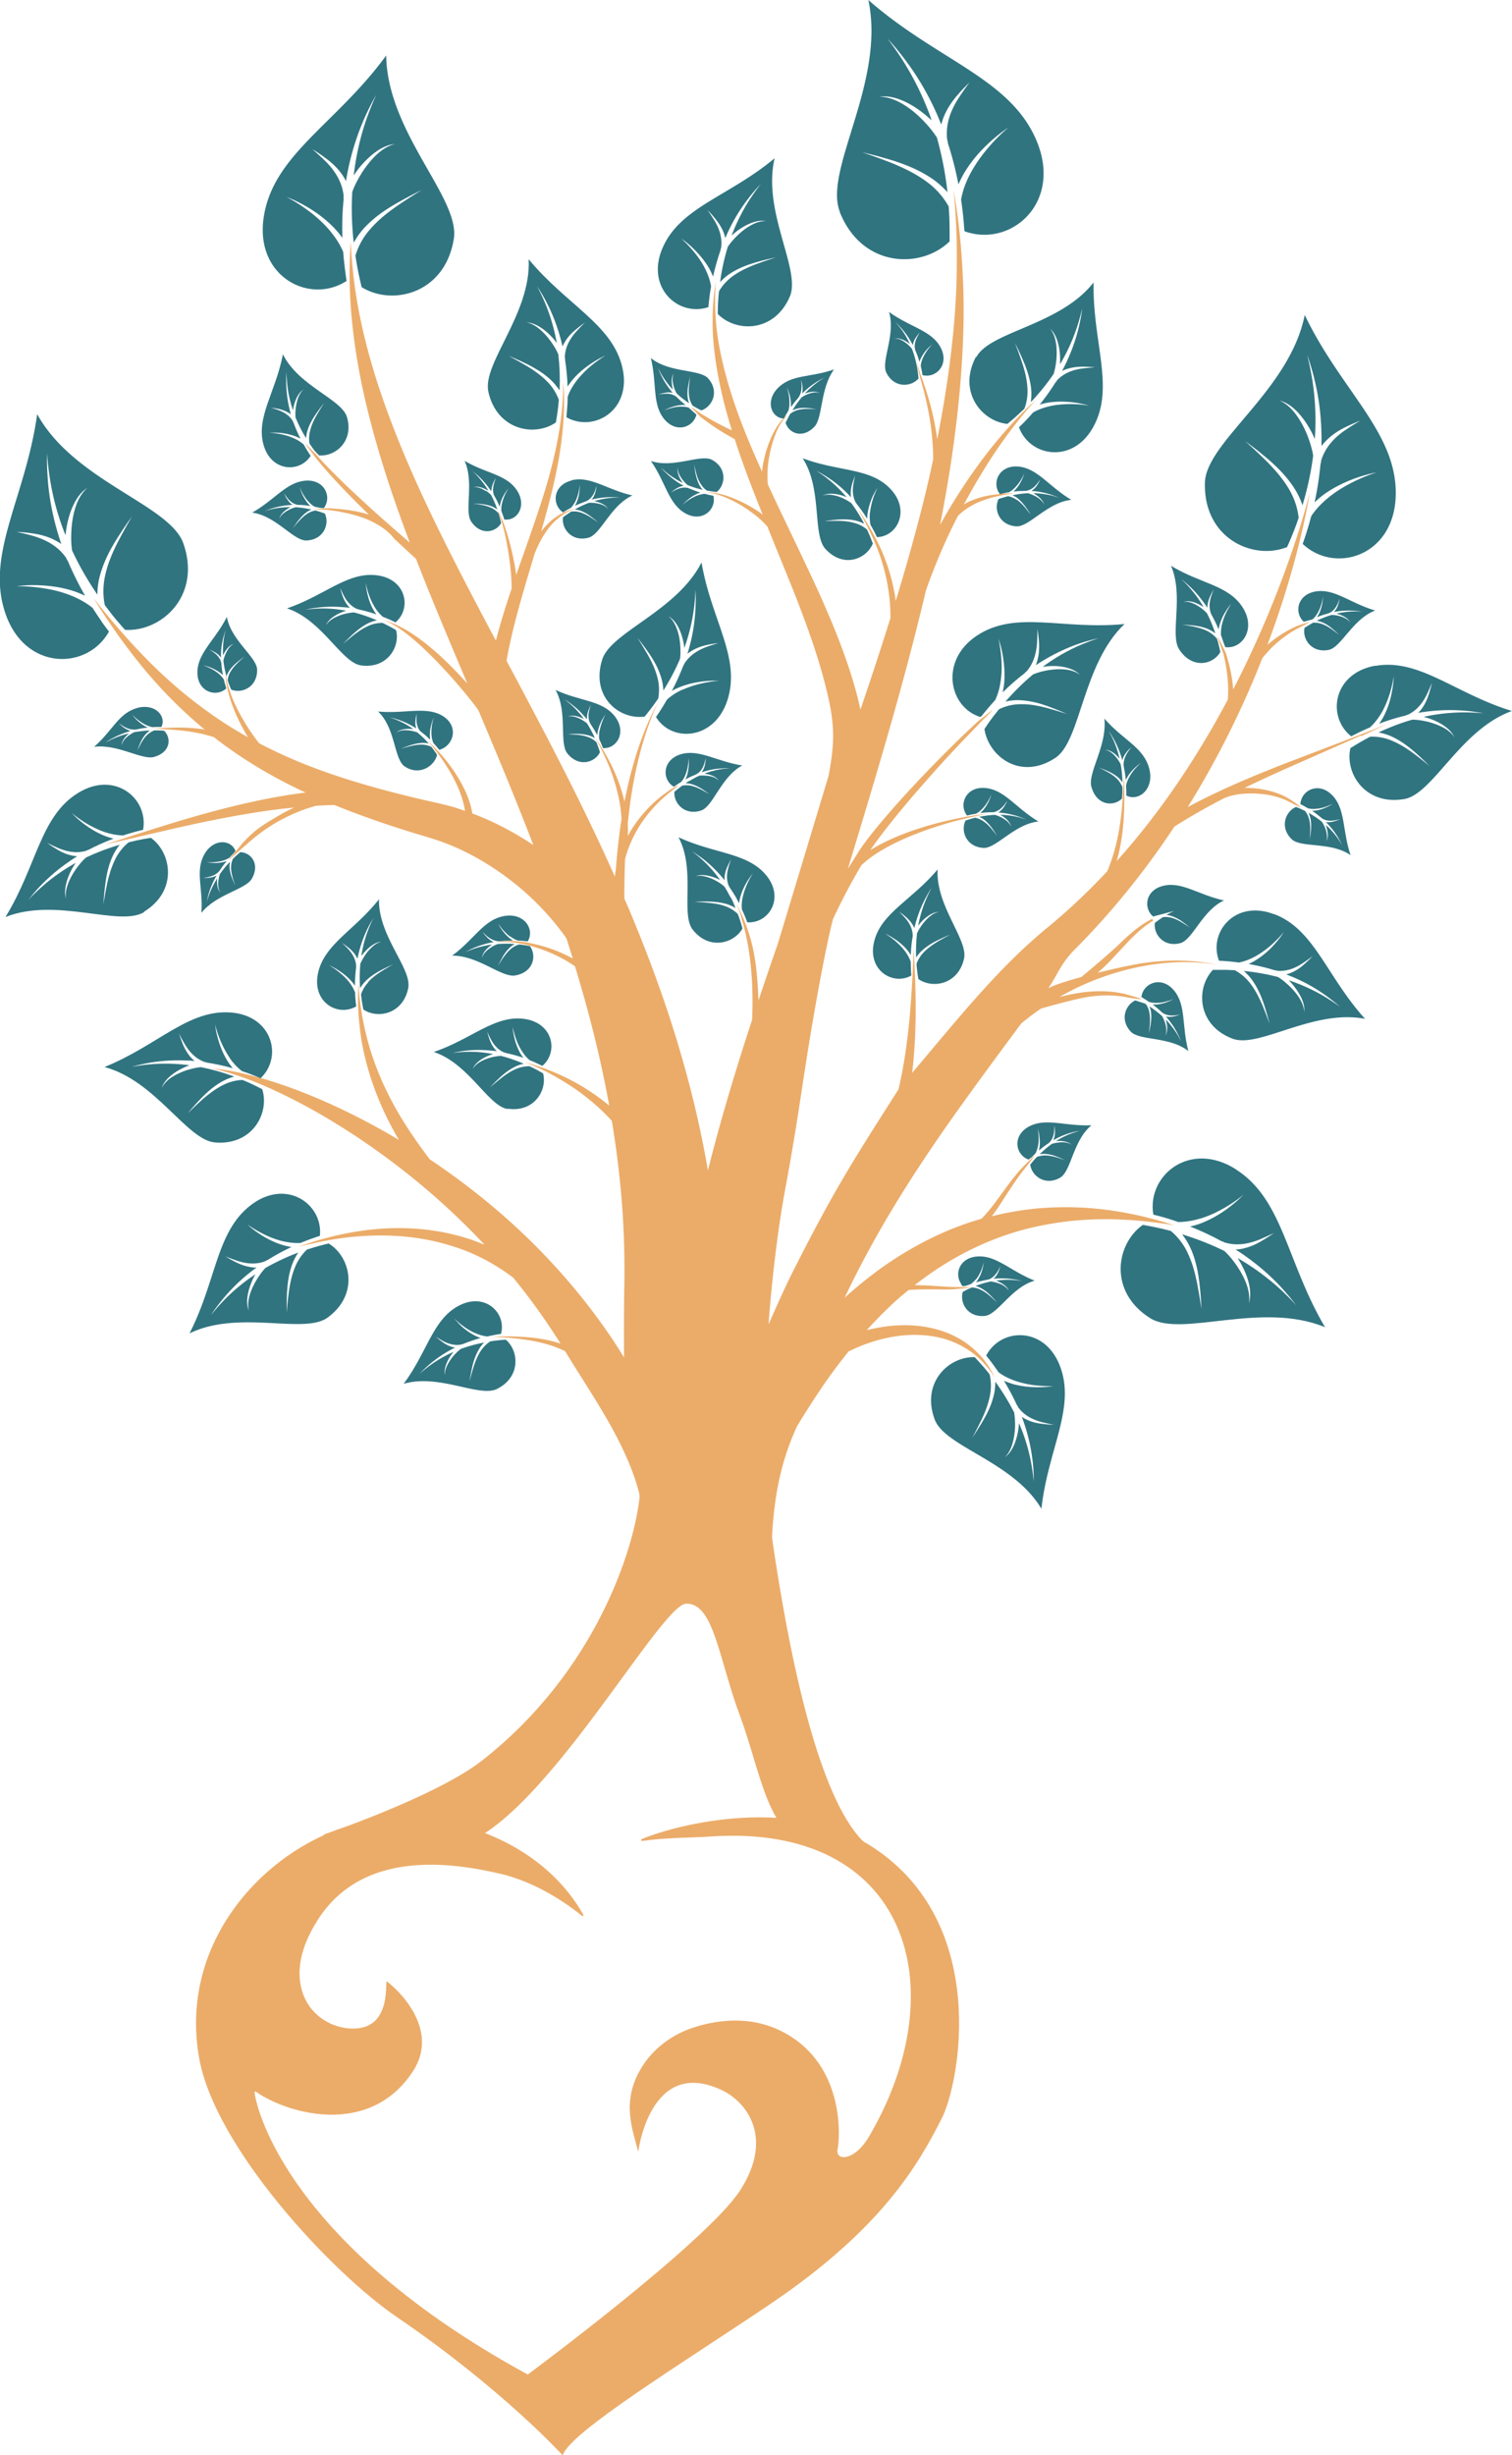 <?xml version="1.0" encoding="UTF-8"?>
<svg data-bbox="-0.019 0 148.899 241.59" viewBox="0 0 148.89 241.57" xmlns="http://www.w3.org/2000/svg" data-type="color">
    <g>
        <path d="M57.45 188.39c.05.09-.06.18-.14.12-1.06-.87-4.25-3.27-8.08-4.15-4.71-1.09-13.42-2.42-17.89 4.47-2.2 3.4-2.09 5.91-1.41 7.59.8 1.96 2.79 3.2 4.9 3.18 3.85-.03 3.03-4.82 3.26-4.64 1.1.79 5.25 4.72 2.59 8.82-4.32 6.65-12.55 4.12-15.48 2.03-.06-.04-.14 0-.13.08.21 1.83 3.52 15.01 26.9 27.75 0 0 17.68-13.08 20.94-18.16 3.26-5.08.72-8.63-1.87-9.84-7.04-3.29-8.19 6.08-8.19 6.08-.58-2.24-1.65-4.88.21-8.09 1.16-2.01 3.1-3.46 5.31-4.16 2.49-.79 6.18-1.27 9.61.98 5.16 3.37 4.74 9.89 4.5 11.03-.24 1.15 1.64 1.23 3.11-1.28 8.62-14.7 3.76-30.79-15.57-29.5-2.01.14-4.27.09-6.78.44-.11.01-.16-.13-.06-.17 2.2-1 14.37-4.73 22.82.82 11.46 7.53 8.53 23.13 6.73 26.67-2.3 4.49-5.81 10.77-16.87 18.24-8.48 5.72-19.73 12.59-20.45 14.89 0 0-5.97-6.55-16.34-13.61-6.41-4.36-17.89-16.66-19.46-25.48-1.88-10.55 5.2-19.02 12.89-22.19 8.66-3.58 20.31-.15 24.94 8.09" fill="#ebac69" data-color="1"/>
        <path d="M62.84 144.83c.04.84.09 1.66.14 2.48-.52 5.01-4.25 17.07-15.46 25.88-4.61 3.62-15.7 7.34-15.7 7.34s3.69.63 11.81 1.22c8.13.59 21.21-23.92 23.95-23.96 2.73-.05 3.2 5.49 5.3 11.07 1.96 5.22 2.67 11.66 6.76 12.64 8.48 2.03 7.31.95 7.31.95-9.25-2.96-12.77-45.52-13.31-53.26-.03-.35.15-1.43.26-1.63" fill="#ebac69" data-color="1"/>
        <path d="m134.05 72.43 2.56-1.19c-.49.21-4.03 1.59-10.19 3.93-2.7 1.07-5.94 2.36-9.46 4.24 3.2-5.14 5.59-10.18 7.35-14.66.3-.37.61-.71.91-1.02.88-.85 1.76-1.46 2.52-1.87.17-.09 1.21-.61 1.2-.64 0-.04-1.1.32-1.28.4-.8.36-1.76.9-2.73 1.72l-.13.13c3.27-8.7 4.16-14.95 4.16-14.95s-2.1 8.82-7.53 19.32v-.09c-.11-1.35-.41-2.48-.68-3.38-.05-.16-.8-1.72-.84-1.69-.03.03.56 1.6.58 1.71.21.9.42 2.03.45 3.34 0 .36 0 .74-.04 1.12-2.78 5.22-6.37 10.8-10.94 15.88.07-.24.14-.5.2-.73.37-1.59.48-2.99.53-4.13.08-2.28-.02-3.54-.01-3.54-.01 0-.02 1.23-.23 3.47-.16 1.54-.47 3.65-1.41 5.92-1.79 1.91-3.71 3.75-5.78 5.45-4.84 3.97-8.4 8.43-13.44 14.4.26-2.12.32-4 .35-5.6.02-4.24-.24-6.58-.21-6.58-.02 0-.02 2.29-.36 6.45-.19 2.02-.47 4.53-1.12 7.34-4.65 7.29-6.42 10.05-10.51 18.15-.59 1.16-1.75 3.75-2.29 4.98.29-3.98.87-9.06 1.56-12.85 1.66-8.88 1.78-11.6 3.45-20.66.28-1.51.87-4.58 1.33-6.35.72-1.54 1.48-3.01 2.26-4.38l.53-.92c.44-.42.93-.79 1.41-1.11.86-.57 1.74-1.01 2.58-1.4 1.69-.76 3.21-1.26 4.47-1.63 2.52-.72 3.99-.93 3.98-.95 0 .02-1.43.11-3.98.69-1.27.3-2.83.72-4.59 1.42-.87.35-1.8.77-2.73 1.33-.08.05-.16.11-.24.15.18-.27.36-.52.54-.78.71-.97 1.43-1.88 2.14-2.75 1.42-1.73 2.78-3.27 4.01-4.64 1.52-1.68 2.88-3.1 4.03-4.26-.02-.05 1.29-1.27 1.27-1.31-.02-.04-1.03.8-1.39 1.06-1.18 1.09-2.57 2.43-4.15 4.04-1.29 1.32-2.7 2.8-4.19 4.49-.74.85-1.51 1.74-2.27 2.71-.38.49-.76.99-1.12 1.54l-1.03 1.65s-.05.07-.06.1c1.32-4.35 2.59-8.54 3.74-12.52 1.53-5.29 2.86-10.26 3.95-14.89.97-2.75 2.05-5.19 3.15-7.33.38-.37.78-.68 1.2-.92.8-.48 1.6-.73 2.25-.91 1.32-.32 2.09-.38 2.09-.39 0 .01-.74-.04-2.11.15-.67.1-1.51.28-2.43.71-.13.06-.27.15-.41.23 1.02-1.9 2.03-3.56 2.93-4.93 2.41-3.58 4.15-5.31 4.12-5.32.03.02-1.83 1.5-4.53 4.9a55.283 55.283 0 0 0-4.87 7.37c1.99-10.05 2.5-18.16 2.27-23.76-.23-6.11-1-9.25-.95-9.25-.04 0 .46 3.1.3 9.04-.11 3.98-.65 9.22-1.9 15.54-.24-1.85-.66-3.41-1.04-4.63-.16-.5-.32-.95-.46-1.35-.02 0-.49-1.47-.51-1.47-.03 0 .22.92.35 1.48.12.39.24.85.38 1.36.4 1.64.88 3.89.88 6.6-.54 2.54-1.2 5.23-1.99 8.07-.51 1.89-1.09 3.85-1.7 5.87-.02-.21-.04-.42-.08-.61-.33-1.94-.92-3.54-1.5-4.79-1.2-2.49-2.19-3.66-2.17-3.68-.03.01.84 1.24 1.87 3.73.5 1.25.99 2.84 1.23 4.74.09.71.13 1.47.14 2.25-.9 2.88-1.89 5.89-2.96 9.03-.1-.46-.21-.91-.32-1.36-1.02-3.86-2.48-7.27-3.88-10.39-1.77-3.84-3.47-7.27-4.91-10.39-.02-.16-.04-.32-.04-.48-.02-.6.01-1.18.08-1.71.14-1.07.41-1.98.68-2.7.55-1.46 1.29-2.01 1.28-2.01.01 0-.79.44-1.49 1.87-.35.7-.7 1.6-.93 2.71-.08.33-.12.68-.16 1.05-.66-1.47-1.27-2.87-1.79-4.2-1.76-4.43-2.56-8.09-2.75-10.6-.2-2.52.02-3.87 0-3.86.02 0-.32 1.27-.33 3.79-.02 2.5.46 6.23 1.9 10.8-1.31-.6-2.23-1.14-3.02-1.62-.11-.06-.93-.67-.95-.63-.02.04.58.59.81.87.83.66 1.91 1.42 3.44 2.25.73 2.29 1.68 4.76 2.75 7.43l-.27-.21c-.99-.68-1.92-1.13-2.71-1.44-1.58-.63-2.55-.55-2.55-.55s.94.03 2.41.75c.74.35 1.61.87 2.51 1.59.37.3.74.65 1.08 1.04.87 2.17 1.82 4.46 2.79 6.89 1.22 3.16 2.48 6.57 3.27 10.23.6 2.81.5 4.51-.04 7.41l-4.96 16.4c-.64 1.86-1.3 3.75-1.94 5.69-.12-2.98-.36-4.79-.98-6.71-.47-1.46-1.23-2.93-1.17-2.73.33.71.35.89.66 1.99.64 2.31 1.04 5.53.86 9.36-1.54 4.69-3.04 9.61-4.35 14.81-1.63-9.49-4.54-18-7.71-25.55-.17-.41-.35-.8-.52-1.19 0-1.38.02-2.69.08-3.93.3-1.1.74-2.08 1.24-2.93a13.162 13.162 0 0 1 3.02-3.48c-.01-.02 1.01-.79 1-.81-.02-.04-.7.34-1.1.63-.18.13-.37.27-.57.42-.85.68-1.83 1.62-2.73 2.94-.21.31-.41.64-.6 1 .02-.43.02-.86 0-1.26.07-.68.15-1.33.23-1.95.88-6.36 2.66-9.69 2.71-9.88-.06.19-2.02 3.3-3.25 9.63 0 .02 0 .06-.02.08-.02-.12-.05-.25-.08-.37-.35-1.34-.82-2.44-1.25-3.31-.87-1.73-1.55-2.58-1.54-2.58-.01 0 .56.89 1.3 2.64.36.88.74 1.98 1.02 3.31.13.63.22 1.31.26 2.03-.24 1.52-.42 3.19-.56 4.98-.04.21-.07.43-.1.66-3.2-7.18-6.58-13.54-9.63-19.3-.35-.65-.69-1.29-1.03-1.92.53-2.99 1.35-5.76 2.09-8.29.23-.76.45-1.49.66-2.21.59-1.52 1.37-2.68 2.15-3.36 1.07-.95 1.92-1.1 1.9-1.12.02.03-.82.05-2.03.9-.45.32-.91.77-1.36 1.35.61-2.11 1.12-4.04 1.47-5.76 1.2-5.74.66-9.03.7-9.01-.04-.02.24 3.2-1.23 8.74-.72 2.77-1.91 6.08-3.28 9.96-.04.12-.09.25-.12.36l-.06-.46c-.21-1.3-.48-2.4-.74-3.29-.51-1.79-1.05-2.69-1.08-2.67.02-.02.46.9.83 2.68.19.89.38 2 .51 3.3.05.56.09 1.16.09 1.78-.54 1.6-1.08 3.29-1.55 5.11-2.69-5.05-5.08-9.64-7.02-13.8-2.44-5.21-4.16-9.76-5.25-13.55-1.09-3.78-1.57-6.78-1.78-8.8-.22-2.02-.23-3.07-.24-3.07 0 0-.1 1.01-.12 3.01 0 2 .13 5 .8 8.88.66 3.88 1.91 8.64 3.82 14.09.41 1.17.85 2.37 1.31 3.6l-1.43-1.24c-.98-.86-1.91-1.67-2.76-2.46-1.71-1.55-3.14-2.94-4.26-4.12-.31-.33-.58-.63-.83-.93-.03.03-.94-.98-.97-.95-.03.03.83 1.09.8 1.12.22.28.46.58.73.89 1.05 1.25 2.42 2.7 4.08 4.34.2.19.41.4.61.6-.12-.04-.23-.08-.34-.11-1.02-.28-1.91-.38-2.65-.45l-1-.08c-.2.03-1.34.07-1.34.11 0 .02 1.32.04 1.31.06l.96.14c.71.14 1.58.31 2.53.65.94.35 2.28 1.04 3 2.02l1.11 1.03.78.72.29.27c1.49 3.85 3.15 7.76 5.03 12.21.12.27-4.27-5.17-8.24-6.19 3.43 1.17 9.21 8.55 9.36 8.9 1.82 4.31 3.51 8.32 5.4 13.23-1.48-.99-3.02-1.84-4.58-2.53-.47-.2-.95-.4-1.43-.58-.18-1.1-.59-2.06-1.02-2.86-.55-1.03-1.15-1.84-1.66-2.48-1.05-1.26-1.76-1.83-1.75-1.84-.01 0 .61.64 1.52 1.96.45.66.97 1.49 1.44 2.52.31.71.61 1.54.75 2.45-.37-.13-.75-.26-1.13-.38-.54-.15-1.14-.3-1.64-.41l-1.5-.34c-3.97-.93-7.6-1.96-10.83-3.2a47.95 47.95 0 0 1-5.18-2.33c-1.23-1.59-2.06-3.09-2.55-4.26-.67-1.58-.74-2.57-.75-2.56 0-.01-.03.95.5 2.6.33 1 .87 2.26 1.71 3.63-.76-.43-1.5-.86-2.19-1.31-4.81-3.11-7.93-6.44-9.98-8.72-2.03-2.3-2.99-3.62-3-3.61 0 0 .79 1.36 2.55 3.84 1.67 2.28 4.21 5.62 8.35 9.04-1.03-.16-1.93-.2-2.66-.19-1.52.02-2.33.11-2.33.11s.81.02 2.29.14c.73.06 1.63.18 2.66.42.3.08.62.17.95.27 2.31 1.81 5.09 3.57 8.32 5.12.23.12.48.22.72.33-1.6.2-3.12.47-4.53.76-3.27.68-6.03 1.48-8.28 2.15-4.33 1.33-6.79 2.17-6.95 2.21l6.99-1.62c2.26-.51 5.05-1.11 8.32-1.61 1.05-.16 2.16-.3 3.31-.41-.58.27-1.12.56-1.62.85-1.47.89-2.23 1.3-3.48 2.68l-1.4 1.7 1.67-1.48c.89-.78 1.91-1.64 3.38-2.45.74-.4 1.55-.79 2.45-1.11.39-.14.8-.27 1.22-.37.57-.03 1.15-.06 1.75-.07 2.31.94 4.78 1.81 7.39 2.62.98.31 2.08.61 2.96.92.93.33 1.87.72 2.78 1.19 1.84.93 3.62 2.12 5.29 3.54 1.62 1.39 3.14 3.02 4.43 4.85.21.65.41 1.32.62 1.98-.14-.08-.27-.15-.4-.21-1.4-.71-2.71-1.09-3.79-1.3-2.18-.44-3.4-.05-3.39-.05-.02 0 1.19-.28 3.28.28 1.04.27 2.29.72 3.61 1.47.3.18.61.37.91.58 1.33 4.36 2.51 8.92 3.37 13.7-.98-.81-1.96-1.47-2.84-1.99-1.65-.96-3.04-1.49-3.97-1.82-.95-.32-1.46-.44-1.45-.45-.03.04 1.99.62 5.03 2.71 1.09.77 2.32 1.77 3.49 3.06.48 2.9.84 5.86 1.05 8.9.17 2.56.23 5.08.17 7.77-.03 2.19-.03 4.39-.02 6.6-.6-.97-1.21-1.91-1.85-2.82-5.42-7.68-11.71-12.94-17.28-16.67-1.47-1.93-2.71-3.8-3.66-5.57-1.21-2.25-1.98-4.34-2.45-6.09-.93-3.53-.87-5.62-.91-5.62.04 0-.27 2 .31 5.65.32 1.82.91 4.03 1.99 6.46.46 1.05 1.03 2.15 1.68 3.26-5.21-3.1-9.67-4.89-12.84-5.86-3.53-1.08-5.49-1.15-5.47-1.16-.01.02 1.86.32 5.12 1.73 3.25 1.41 7.92 3.9 13.27 8.02a71.35 71.35 0 0 1 8.36 7.59c-.96-.4-1.9-.72-2.83-.95-3.26-.83-6.18-.78-8.49-.53-2.32.27-4.07.74-5.25 1.09-1.17.35-1.76.59-1.76.59s.6-.17 1.76-.41c1.17-.25 2.91-.58 5.18-.68 2.25-.09 5.07.04 8.13 1 2.02.61 4.12 1.64 6.09 3.14 1.61 1.97 3.17 4.12 4.64 6.47-1.08-.36-2.1-.51-2.95-.6-2.43-.21-3.78-.05-3.78-.07 0 .02 1.33-.01 3.68.35 1.02.18 2.25.46 3.51 1.07 2.41 4.02 6 8.9 7.3 14l.81 2.24 6.83-5.33 5.29 15.03c.11-6.53-.27-12.37 2.62-18.58 1.26-2.07 2.54-4.04 3.88-5.82.39-.52.78-1.01 1.18-1.51 1.37-.68 2.74-1.14 4.06-1.39 2.41-.47 4.6-.22 6.2.44 1.63.65 2.67 1.63 3.27 2.34.61.72.85 1.18.86 1.17-.01 0-.18-.46-.7-1.24a8.379 8.379 0 0 0-3.1-2.75c-1.63-.87-3.95-1.37-6.6-1.07-.71.08-1.44.21-2.2.4 1.12-1.23 2.26-2.37 3.43-3.38.24-.2.47-.38.7-.57.04 0 .08 0 .12-.01 1.53-.1 2.88-.02 4-.05.23 0 1.98-.15 1.98-.22-.19 0-1.72-.01-1.93-.02-.98-.04-2.18-.17-3.57-.18 4.08-3.22 8.4-5.02 12.16-5.8 4.17-.88 7.59-.73 9.88-.54 2.3.21 3.5.47 3.5.45 0 .02-1.12-.41-3.35-.93-2.22-.49-5.61-1.11-10.08-.73-1.41.13-2.94.38-4.52.77.38-.5.71-.99 1.01-1.46.82-1.27 1.52-2.36 2.2-3.18.18-.23 1-1.26.95-1.31-.16.16-.93.92-1.11 1.11-.74.77-1.52 1.84-2.4 3.06-.49.66-1.02 1.37-1.67 2.03-.59.17-1.18.35-1.78.57-2.61.93-5.32 2.32-7.98 4.2-1.25.89-2.49 1.89-3.71 2.99 3.06-6.47 6.78-12.27 10.51-17.56 2.33-3.29 4.65-6.41 6.86-9.4.64-.54 1.3-1.03 1.96-1.48 0 0 3.39-.99 4.86-1.18 1.45-.2 2.74-.12 3.75.1.17.04 1.24.19 1.31.13-.19-.07-.98-.29-1.2-.36-1.02-.31-2.33-.48-3.85-.36-.95.06-1.98.26-3.05.53.17-.1.34-.2.51-.29a26.5 26.5 0 0 1 7.82-2.77c2.26-.41 4.07-.41 5.28-.33 1.22.08 1.85.21 1.85.2 0 0-.61-.14-1.8-.28-1.2-.13-2.98-.21-5.27.11-1.03.14-2.86.53-4.64.98.95-.79 1.69-1.66 2.39-2.39.97-1.07 1.85-1.93 2.7-2.49.13-.09.26-.17.38-.24-.02-.07-.05-.14-.12-.18-.11.06-.23.12-.35.19-.91.5-1.88 1.32-2.92 2.34-1.05 1-3.67 3.18-3.67 3.18-1.52.42-2.79.83-3.18 1.08.01-.03-.02 0-.07.02.85-1.24 1.23-2.42 2.54-3.75 3.9-3.91 7.15-8.04 9.87-12.15 1.7-1.08 3.36-2 4.95-2.82 1.16-.46 2.43-.48 3.47-.4 1.14.1 2.12.39 2.84.76.23.12 1.15.6 1.21.57-.17-.16-.81-.61-1.05-.76-.72-.46-1.7-.85-2.9-1.04-.5-.08-1.04-.12-1.61-.12 1.36-.66 2.66-1.25 3.85-1.79l7.57-3.34Z" fill="#ebac69" data-color="1"/>
        <path d="M10.36 83.13h-.01.01Z" fill="#307480" data-color="2"/>
        <path d="M31.89 49.99c.8-1.05.12-2.77-1.7-2.7-1.94.08-3.1 1.88-5.36 3.15 2.35.31 4.08 2.79 5.35 2.74 1.71-.07 2.29-1.63 1.81-2.65-.2-.07-.39-.14-.58-.2-.12-.03-.24-.07-.35-.1-.32.06-.61.18-.85.35-.34.23-.59.5-.8.72-.4.45-.59.72-.59.72s.17-.28.52-.76c.19-.23.42-.52.76-.79.16-.13.35-.24.57-.33-.55-.13-1.07-.2-1.54-.23-.23.05-.45.14-.63.23-.26.13-.46.26-.62.4-.31.27-.37.51-.37.51s.02-.24.3-.56c.14-.16.34-.32.59-.48.07-.03.14-.07.21-.11h-.09c-.8 0-1.43.12-1.85.22-.42.1-.63.18-.63.18s.2-.09.61-.23c.4-.13 1.01-.3 1.83-.37.11-.01.22-.02.34-.02-.07-.04-.12-.08-.17-.12-.2-.18-.33-.37-.42-.52-.19-.31-.26-.51-.26-.5 0 0 .1.16.32.45.18.24.5.57.99.68.03 0 .11.01.11.01.37 0 .76.04 1.17.11-.11-.11-.22-.22-.3-.33a4.55 4.55 0 0 1-.48-.8c-.21-.46-.26-.73-.26-.73s.08.26.32.69c.13.21.28.47.52.72.17.19.38.38.63.52q.16.03.47.1l.43.04Z" fill="#307480" data-color="2"/>
        <path d="M67.83 76.86c-.11.07-.22.12-.32.2.23.01.45.05.65.11.42.13.74.32.99.48.5.33.75.54.76.53 0 0-.29-.18-.81-.46-.27-.14-.6-.3-1-.4-.27-.07-.6-.08-.92-.02-.09.07-.19.14-.29.22-.16.12-.32.26-.48.39-.09 1.11 1 2.38 2.63 1.84 1.2-.4 1.96-3.32 4.05-4.43-2.57-.4-4.29-1.68-6.13-1.08-1.77.59-1.78 2.5-.6 3.17.11-.08.23-.16.33-.23.14-.09.28-.18.41-.26.19-.23.32-.48.41-.71.13-.33.19-.62.23-.86.08-.49.05-.76.06-.76 0 0 .05.28.02.78-.02.25-.06.57-.16.91-.04.14-.1.28-.17.42.36-.21.73-.37 1.07-.51 0 0 .05-.05.1-.06.42-.27.6-.7.69-.98.1-.34.14-.53.15-.53 0 0 0 .2-.07.56-.03.18-.09.4-.22.63-.03.06-.07.12-.11.18.11-.04.22-.07.32-.1.79-.23 1.42-.28 1.84-.29.43-.02.64 0 .64 0s-.22 0-.65.05c-.42.05-1.05.16-1.81.44-.02.02-.05.02-.08.04.08 0 .16.02.23.03.29.06.54.14.72.24.38.2.48.43.48.42 0 0-.14-.2-.53-.35-.18-.07-.43-.13-.72-.15-.2-.02-.43-.03-.67 0-.3.13-.62.31-.94.5" fill="#307480" data-color="2"/>
        <path d="M96.69 70.42c.18-.23.36-.45.54-.66.26-.31.52-.6.77-.88.31-.65.47-1.33.55-1.94.12-.86.09-1.61.05-2.22-.1-1.22-.29-1.87-.28-1.87-.01 0 .27.63.46 1.87.1.61.17 1.38.12 2.28-.02.35-.08.72-.16 1.12.73-.72 1.46-1.34 2.16-1.88 0 0 .11-.14.19-.18.8-.91.98-2.05 1.03-2.79.05-.88.04-1.37.04-1.37s.1.49.16 1.39c.02.46.01 1.02-.16 1.67-.04.16-.09.32-.16.49.23-.15.46-.3.68-.43 1.68-1.02 3.09-1.54 4.04-1.84.96-.29 1.47-.38 1.47-.38s-.51.14-1.47.53c-.94.38-2.31 1.03-3.88 2.16-.06.04-.11.08-.16.12.2-.03.38-.05.55-.06.7-.05 1.31.01 1.79.14.97.24 1.33.72 1.33.71 0 .01-.43-.41-1.39-.52-.48-.06-1.06-.05-1.72.06-.47.08-1.01.2-1.53.43-.87.73-1.79 1.62-2.7 2.66.54-.12 1.07-.17 1.53-.13 1.03.07 1.87.32 2.53.55 1.33.48 2.01.82 2.02.81 0 .01-.75-.26-2.11-.63-.68-.17-1.52-.36-2.5-.34-.67 0-1.41.15-2.11.5-.18.23-.36.46-.55.69-.3.39-.59.81-.88 1.25.41 2.73 3.58 5.11 7 2.83 2.52-1.69 2.63-9.2 6.79-13.16-6.08.61-10.7-1.42-14.56 1.16-3.71 2.49-2.68 7.07.37 7.99" fill="#307480" data-color="2"/>
        <path d="M67.83 40.11c-.27-.08-.53-.1-.77-.1-.34 0-.64.06-.88.12-.48.12-.72.24-.73.23 0 0 .24-.15.72-.31.23-.08.54-.16.9-.19.14-.02.29-.02.45 0a8.72 8.72 0 0 1-.88-.79s-.06-.04-.09-.07c-.41-.28-.87-.28-1.17-.25-.36.03-.55.07-.55.07s.19-.07.55-.15c.18-.04.4-.08.66-.05.07 0 .14.02.21.04-.08-.09-.15-.17-.21-.26-.52-.64-.81-1.21-.99-1.59-.18-.39-.24-.6-.24-.6s.09.21.3.59c.22.37.56.91 1.11 1.5.02.02.04.04.05.06l-.06-.23c-.06-.3-.07-.56-.06-.77.03-.43.21-.61.2-.61 0 0-.13.21-.12.62.01.2.05.45.13.72.06.19.15.41.27.62.34.32.75.65 1.23.97a2.68 2.68 0 0 1-.15-.64c-.04-.43.01-.81.06-1.1.11-.6.2-.9.2-.9s-.06.33-.12.93c-.03.3-.05.66.02 1.08.04.28.15.58.33.86.1.06.2.12.31.18.17.1.36.2.55.29 1.06-.34 1.81-1.84.69-3.13-.83-.95-3.82-.53-5.66-2.02.62 2.53.1 4.61 1.37 6.07 1.17 1.34 2.82.73 3.12-.5l-.75-.68Z" fill="#307480" data-color="2"/>
        <path d="M129.1 61c.06-.03.12-.07.19-.09.21-.2.37-.43.49-.65.17-.3.27-.59.34-.82.14-.47.16-.75.16-.75s.01.28-.09.77c-.05.25-.13.55-.28.88-.06.13-.14.26-.23.39.39-.16.77-.28 1.12-.37 0 0 .06-.04.1-.04.45-.22.69-.62.81-.89.14-.32.21-.51.21-.51s-.03.19-.14.54c-.05.18-.13.39-.3.6-.03.06-.08.11-.13.16l.33-.06a8.18 8.18 0 0 1 1.87-.05c.37.03.58.08.63.08-.05 0-.27-.03-.65-.03a8.118 8.118 0 0 0-1.93.22l.23.06c.29.1.51.21.69.33.35.24.43.48.43.48s-.11-.22-.48-.41c-.18-.1-.41-.19-.69-.25-.2-.05-.43-.08-.66-.08-.46.13-.95.32-1.46.57.23.04.44.11.63.19.4.18.69.41.92.6.46.39.68.63.69.63 0 0-.26-.22-.74-.57-.25-.17-.55-.37-.95-.52-.26-.1-.58-.16-.91-.14-.1.06-.2.12-.31.18-.17.1-.35.21-.53.33-.23 1.09.68 2.49 2.37 2.17 1.24-.24 2.37-3.04 4.59-3.88-2.5-.73-4.04-2.22-5.94-1.86-1.76.34-2.05 2.1-1.09 2.97l.71-.2Z" fill="#307480" data-color="2"/>
        <path d="M115.63 89.62c-.26.12-.51.25-.77.41.23.02.45.08.64.15.41.16.72.36.97.54.48.35.72.57.73.57 0 0-.28-.2-.79-.51-.26-.16-.58-.34-.98-.46-.27-.08-.59-.12-.91-.08-.1.07-.2.13-.3.2-.16.12-.33.24-.5.37-.15 1.1.86 2.43 2.51 1.99 1.23-.33 2.15-3.21 4.3-4.2-2.55-.55-4.19-1.93-6.06-1.42-1.71.46-1.88 2.19-.92 3l2.08-.55Z" fill="#307480" data-color="2"/>
        <path d="M111.78 98.44c-.95.46-1.53 1.86-.45 3.05.85.94 3.83.46 5.69 1.93-.67-2.51-.19-4.6-1.48-6.04-1.24-1.39-3-.62-3.14.73.12.07.24.14.35.21.14.09.27.18.41.27.27.08.55.1.81.09.35-.01.64-.07.88-.14.48-.12.72-.25.72-.25s-.23.16-.71.33c-.24.09-.54.17-.9.21-.14 0-.3.02-.46 0 .34.26.64.52.91.77 0 0 .06.04.08.07.42.27.88.27 1.18.24.36-.04.55-.09.55-.09s-.19.08-.54.17c-.18.04-.41.08-.67.06-.07 0-.13-.02-.21-.03l.22.25c.52.63.83 1.19 1.01 1.58.19.38.26.59.26.59s-.09-.2-.31-.58c-.22-.37-.57-.9-1.12-1.48-.02-.02-.05-.04-.06-.05.02.08.04.16.06.23.07.29.09.55.07.76-.03.42-.2.61-.19.61 0 0 .13-.21.11-.62 0-.2-.05-.45-.14-.73-.07-.19-.16-.41-.28-.61-.35-.31-.77-.64-1.24-.95.09.22.14.44.16.64.05.44 0 .8-.04 1.1-.09.59-.18.9-.18.91 0 0 .05-.34.1-.93.02-.3.03-.67-.04-1.08-.05-.28-.16-.59-.34-.85-.04-.03-.08-.05-.12-.07l-.92-.3Z" fill="#307480" data-color="2"/>
        <path d="M128.83 79.54c.29.07.57.07.82.04.34-.03.64-.11.87-.19.47-.16.7-.3.7-.29 0 0-.22.17-.69.37-.23.1-.53.21-.88.27-.14.03-.29.04-.45.04.36.23.67.48.95.72 0 0 .06.03.08.06.44.25.9.21 1.19.16.35-.06.54-.11.54-.11s-.18.09-.53.19c-.18.05-.4.11-.67.1-.06 0-.14 0-.21-.02.09.08.16.16.24.24.56.6.9 1.14 1.1 1.51.21.37.29.57.3.57 0 0-.11-.2-.35-.56-.23-.35-.62-.86-1.22-1.41-.02-.02-.04-.03-.07-.05.03.07.05.15.08.23.08.29.12.54.12.75 0 .43-.16.62-.15.62 0 0 .11-.22.06-.63-.02-.2-.08-.44-.18-.71-.08-.19-.18-.4-.32-.59-.37-.3-.8-.6-1.3-.87.09.21.16.43.2.63.07.43.05.8.03 1.1-.06.59-.13.92-.12.92 0 0 .03-.33.05-.93 0-.3 0-.67-.1-1.07-.07-.28-.2-.57-.4-.83-.11-.05-.21-.11-.33-.16-.18-.09-.37-.16-.57-.24-1.03.43-1.65 1.98-.43 3.17.91.89 3.85.22 5.8 1.57-.83-2.47-.47-4.59-1.85-5.94-1.14-1.13-2.56-.63-2.97.39l-.05.15c-.04.12-.07.25-.07.38.12.07.24.13.36.19.09.05.17.1.26.15l.16.09Z" fill="#307480" data-color="2"/>
        <path d="M94.66 126.34c-.69-.97-.21-2.52 1.48-2.7 1.93-.2 3.33 1.42 5.75 2.37-2.28.64-3.64 3.34-4.91 3.47-1.7.17-2.5-1.3-2.17-2.37.19-.1.37-.2.55-.28.12-.05.22-.1.33-.15.33.01.64.1.89.23.37.18.66.4.89.6.45.39.69.63.69.63s-.2-.26-.63-.68c-.21-.21-.48-.46-.87-.68a2.1 2.1 0 0 0-.61-.24c.53-.21 1.03-.35 1.5-.45.23.02.47.08.66.14.27.08.49.19.67.31.34.23.44.46.44.45 0 0-.05-.24-.38-.51a2.8 2.8 0 0 0-.66-.39c-.07-.03-.14-.06-.22-.08.03 0 .06 0 .09-.01a7.97 7.97 0 0 1 2.5.05h.01-.01s-.25-.07-.62-.14a7.99 7.99 0 0 0-1.87-.11c-.1 0-.22.02-.33.03.06-.05.11-.1.15-.15.18-.2.28-.41.35-.57.14-.34.18-.54.18-.53 0 0-.08.18-.25.49-.16.26-.43.64-.89.82-.03 0-.1.02-.1.02-.36.07-.75.16-1.16.27.1-.13.19-.25.25-.38.19-.31.29-.61.36-.84.14-.49.15-.77.15-.77s-.04.27-.22.73c-.09.23-.22.51-.41.79-.14.21-.6.62-.62.63-.28.09-.57.24-.84.2l-.14-.17Z" fill="#307480" data-color="2"/>
        <path d="M101.5 113.96s.07-.08.12-.12c.11-.12.23-.23.34-.34.13-.25.22-.53.26-.77.06-.34.07-.64.06-.89-.03-.49-.1-.76-.09-.76a4.424 4.424 0 0 1 .19 1.68c-.02.14-.04.3-.08.45.32-.28.63-.51.94-.71 0 0 .05-.06.08-.07.36-.35.45-.8.48-1.1.03-.35.03-.55.04-.55 0 0 .03.2.04.56 0 .18 0 .41-.09.67-.02.06-.05.12-.08.19.1-.06.2-.11.29-.16.73-.38 1.33-.56 1.75-.66.41-.1.63-.12.63-.13 0 0-.22.05-.63.19-.41.13-1 .37-1.69.79-.02.02-.05.02-.07.05.08 0 .16 0 .24-.02.3 0 .56.04.76.09.41.12.55.32.55.31 0 0-.17-.17-.58-.24-.2-.03-.45-.04-.73 0-.2.02-.44.06-.67.14-.38.28-.78.62-1.18 1.01.23-.04.45-.04.65-.02.44.04.8.16 1.07.27.56.22.84.37.84.36 0 0-.31-.12-.88-.3-.29-.08-.64-.17-1.06-.19-.28-.01-.61.03-.91.16-.08.09-.16.17-.24.26-.13.16-.27.32-.4.48.14 1.11 1.46 2.13 2.94 1.29 1.1-.63 1.26-3.65 3.09-5.16-2.6.12-4.54-.79-6.22.16-1.61.92-1.25 2.78.04 3.22l.18-.17Z" fill="#307480" data-color="2"/>
        <path d="M120.62 63.67c1.7.25 3.1-1.78 1.75-3.9-1.42-2.22-4.14-2.32-7.06-4.1 1.29 2.98-.13 6.76.8 8.22 1.26 1.96 3.32 1.54 4.06.27-.06-.28-.12-.56-.19-.83-.04-.17-.09-.32-.14-.48-.28-.34-.62-.59-.95-.76-.48-.24-.95-.35-1.32-.43-.75-.15-1.17-.19-1.17-.19s.41 0 1.17.08c.38.05.85.12 1.37.34.24.1.49.25.74.43-.25-.74-.53-1.4-.83-1.98-.21-.23-.46-.43-.68-.59-.31-.21-.6-.36-.85-.44-.5-.18-.8-.07-.79-.07-.01 0 .27-.15.8-.04.26.05.58.17.92.37.08.05.17.1.26.16-.02-.04-.03-.07-.05-.1-.56-.95-1.12-1.6-1.51-2.02-.4-.43-.63-.62-.63-.62s.24.16.66.55c.42.37 1.02.98 1.66 1.89.08.12.17.24.25.38 0-.11 0-.2.02-.28.05-.36.16-.65.26-.87.2-.44.36-.66.35-.66 0 0-.11.24-.26.69-.12.38-.26.99-.03 1.64.03.04.06.14.06.14.25.44.49.93.71 1.46.04-.22.08-.42.14-.59.15-.47.34-.83.52-1.12.34-.57.6-.81.6-.82 0 0-.22.28-.51.87-.14.29-.3.67-.41 1.12-.08.32-.13.7-.11 1.1.08.2.15.41.22.63.02.06.03.12.06.18l.14.35Z" fill="#307480" data-color="2"/>
        <path d="M90.24 35.82a9.2 9.2 0 0 0-.44-1.5c-.14-.18-.32-.34-.47-.48a3.35 3.35 0 0 0-.62-.4c-.37-.17-.62-.12-.62-.12s.24-.09.64.05c.2.06.43.17.68.34.06.05.12.09.19.14-.01-.02-.02-.05-.04-.08-.34-.73-.7-1.25-.97-1.58-.27-.34-.43-.5-.43-.5s.17.14.46.46c.29.31.7.79 1.11 1.51.05.09.1.19.16.3.01-.08.03-.14.04-.21.08-.26.19-.45.3-.6.21-.3.35-.44.35-.44s-.11.16-.27.48c-.14.27-.31.7-.2 1.19.02.03.03.1.03.1.15.34.28.71.4 1.12.05-.15.11-.29.18-.42.17-.32.35-.57.52-.76.33-.38.57-.54.56-.54 0 0-.2.19-.49.59-.14.2-.3.45-.44.77-.1.23-.18.49-.2.79.04.15.07.31.1.47.03.13.05.27.07.41 1.32.34 2.65-1.01 1.81-2.67-.87-1.72-3-2.02-5.11-3.55.69 2.26-.83 4.88-.25 6 .78 1.53 2.45 1.39 3.16.55-.02-.21-.04-.42-.07-.62-.02-.12-.03-.23-.05-.34l-.08-.41Z" fill="#307480" data-color="2"/>
        <path d="M100.65 126.31h.01-.01Z" fill="#307480" data-color="2"/>
        <path d="M31.4 44.81c1.61.14 3.46-1.38 2.77-3.76-.52-1.79-4.77-3.05-6.31-6.19-.72 3.75-2.69 6.21-1.9 8.94.76 2.64 3.57 2.74 4.63 1.05-.12-.17-.22-.34-.33-.51-.13-.2-.25-.41-.36-.61-.32-.28-.68-.49-1.02-.63-.47-.21-.9-.31-1.26-.39-.71-.14-1.11-.13-1.11-.13s.41-.05 1.15.02c.37.04.82.12 1.32.29.19.07.4.16.61.27-.28-.55-.51-1.09-.7-1.6 0 0-.06-.09-.06-.14-.38-.63-1-.91-1.41-1.07-.49-.17-.77-.24-.77-.24s.29.03.82.13c.26.07.58.16.92.36.08.05.17.11.25.17-.05-.16-.09-.32-.12-.48-.29-1.17-.33-2.1-.34-2.72 0-.63.04-.95.04-.95s-.01.34.04.96c.05.62.18 1.55.55 2.68.01.04.02.08.04.11l.06-.34c.1-.43.24-.79.39-1.05.31-.55.65-.68.64-.69 0 0-.31.19-.54.75-.12.27-.21.63-.27 1.05-.04.3-.06.64-.03.98.26.65.6 1.34 1.04 2.05.02-.34.1-.66.2-.94.22-.61.51-1.07.76-1.43.5-.73.82-1.09.82-1.09s-.29.41-.73 1.17c-.22.38-.47.86-.63 1.45-.12.41-.16.87-.09 1.35.1.15.2.29.3.44.07.1.16.21.24.32l.39.41Z" fill="#307480" data-color="2"/>
        <path d="M23.19 83.74c-.4-1.13-2.14-1.29-3.05.29-.95 1.65-.13 3.37-.31 5.79 1.48-1.85 4.34-2.28 4.97-3.36.84-1.46-.1-2.59-1.14-2.61-.16.14-.32.27-.47.41-.09.08-.17.17-.26.25-.13.3-.18.59-.18.85 0 .39.09.71.15.97.15.52.27.79.27.79s-.14-.25-.33-.75c-.1-.25-.2-.57-.23-.97-.02-.18 0-.39.04-.61-.39.41-.72.82-.99 1.2-.08.21-.12.44-.15.62-.04.27-.04.5 0 .68.05.37.21.52.21.52s-.18-.12-.28-.49c-.05-.18-.08-.41-.07-.69 0-.07 0-.15.02-.22-.02.02-.02.05-.04.07-.42.68-.66 1.25-.79 1.64-.14.39-.19.6-.19.6s.03-.21.13-.6.29-.98.67-1.69c.05-.09.1-.19.16-.29-.06.03-.12.07-.18.09-.25.1-.47.13-.64.14-.34.03-.53.01-.53.02 0 0 .19-.02.52-.09.28-.06.71-.18 1.06-.55.02-.03.07-.08.07-.08.19-.3.43-.63.7-.95-.15.05-.3.1-.43.12-.34.07-.63.08-.87.07-.47-.01-.72-.09-.72-.08 0 0 .24.04.71.01.23-.02.52-.05.85-.13.23-.07.49-.16.74-.32.1-.12.21-.24.32-.35l.06-.06.22-.26Z" fill="#307480" data-color="2"/>
        <path d="M60.58 86.32h.02v.03s-.01-.02-.02-.03Z" fill="#307480" data-color="2"/>
        <path d="M34.13 27.63c-.07-.44-.13-.87-.18-1.3-.06-.52-.12-1.03-.15-1.53-.35-.85-.88-1.59-1.4-2.2-.73-.84-1.48-1.46-2.11-1.92-1.27-.93-2.08-1.29-2.08-1.29s.87.27 2.25 1.1c.68.42 1.5.99 2.32 1.81.32.32.64.7.94 1.11-.05-1.35 0-2.62.12-3.79 0 0-.03-.23 0-.34-.16-1.59-1.11-2.73-1.78-3.41-.82-.79-1.31-1.19-1.3-1.19 0 .01.56.31 1.49 1.02.46.36 1.01.84 1.49 1.55.12.18.23.37.33.58a25.007 25.007 0 0 1 2.06-6.73c.58-1.23.96-1.82.95-1.83 0 0-.32.65-.81 1.94-.48 1.29-1.08 3.23-1.41 5.79l-.03.26c.15-.22.3-.42.44-.62.6-.75 1.21-1.32 1.76-1.71 1.11-.79 1.91-.75 1.89-.76.01 0-.79.1-1.76.98-.48.43-1 1.04-1.5 1.81-.34.55-.72 1.21-.97 1.92-.09 1.51-.06 3.19.14 5 .37-.66.8-1.23 1.26-1.68.99-1 2-1.63 2.83-2.12 1.66-.95 2.61-1.37 2.61-1.38 0 .01-.93.54-2.51 1.62-.78.55-1.73 1.26-2.59 2.26A6.8 6.8 0 0 0 35 25.16c.06.37.12.75.19 1.14.12.63.26 1.29.42 1.95 3.02 1.89 8.22.65 9.08-4.76.63-4-6.56-10.44-6.66-18.03-4.91 6.72-11.08 9.72-12.05 15.84-.94 5.89 4.48 8.71 8.14 6.35Z" fill="#307480" data-color="2"/>
        <path d="M67.24 67.84c-.52.23-1.07.55-1.56 1-.18.31-.37.62-.57.94-.16.25-.34.52-.51.77 1.54 2.54 5.8 2.29 7.05-1.72 1.3-4.17-1.6-7.82-2.57-13.49-2.43 4.79-8.92 6.84-9.78 9.56-1.15 3.68 1.7 5.95 4.18 5.61.3-.37.59-.74.87-1.12.16-.23.32-.44.47-.67.13-.73.08-1.44-.08-2.05-.23-.89-.6-1.61-.91-2.17-.65-1.14-1.07-1.74-1.06-1.75-.01.01.45.54 1.2 1.62.36.55.79 1.24 1.09 2.15.14.42.24.91.26 1.43a21.78 21.78 0 0 0 1.65-3.14c.06-.53.04-1.05 0-1.49-.06-.63-.2-1.16-.37-1.57-.33-.84-.8-1.12-.79-1.12-.02 0 .5.2.95 1.02.22.4.42.94.55 1.59.03.16.06.33.08.52l.06-.18c.6-1.72.82-3.13.93-4.08.1-.96.1-1.46.1-1.46s.05.49.02 1.43a17.557 17.557 0 0 1-.81 4.86c.13-.1.26-.19.39-.27.52-.32 1.01-.47 1.41-.57.8-.18 1.26-.21 1.26-.22 0 .01-.44.12-1.19.39-.63.24-1.58.69-2.18 1.66-.02.08-.11.22-.11.22-.3.77-.66 1.59-1.11 2.44.31-.17.63-.32.93-.43.77-.29 1.46-.41 2.02-.49 1.12-.14 1.75-.05 1.75-.07 0 .01-.61 0-1.7.24-.53.12-1.19.3-1.91.62Z" fill="#307480" data-color="2"/>
        <path d="M9.97 61.09c-.3-.42-.58-.86-.86-1.28-.72-.58-1.53-.99-2.27-1.27-1.04-.4-1.99-.58-2.77-.69-1.57-.22-2.44-.15-2.44-.16 0 .01.88-.18 2.5-.09.8.05 1.79.16 2.9.49.43.13.89.31 1.35.53-.67-1.17-1.23-2.31-1.69-3.4 0 0-.14-.19-.16-.3-.9-1.33-2.27-1.88-3.18-2.16-1.09-.31-1.72-.42-1.71-.43 0 .01.64.01 1.8.19.58.1 1.29.27 2.04.67.18.1.38.21.56.34-.12-.34-.23-.69-.33-1.02-.75-2.51-.97-4.53-1.04-5.89-.08-1.35-.02-2.06-.03-2.06 0 0 .02.73.21 2.1.19 1.36.57 3.36 1.5 5.76.04.08.07.17.1.25.03-.26.06-.51.1-.75.16-.95.43-1.74.73-2.33.6-1.23 1.33-1.57 1.31-1.57.02 0-.65.46-1.09 1.7-.22.61-.39 1.39-.46 2.3-.04.65-.06 1.4.06 2.15a30.49 30.49 0 0 0 2.49 4.34c0-.75.12-1.46.31-2.08.4-1.35.99-2.39 1.48-3.21 1.02-1.62 1.66-2.45 1.65-2.45 0 0-.57.92-1.45 2.61-.43.86-.93 1.92-1.22 3.22-.2.89-.25 1.92-.04 2.94.23.3.46.61.7.92.4.5.84 1.01 1.29 1.51 3.56.23 7.55-3.32 5.75-8.49-1.33-3.83-10.73-6.09-14.4-12.73C2.52 48.99-1.49 54.56.55 60.41c1.96 5.63 8.07 5.54 10.18 1.73-.27-.35-.53-.7-.78-1.05Z" fill="#307480" data-color="2"/>
        <path d="M32.38 122.35c-.47.11-.93.23-1.37.36-.27.08-.52.16-.78.24a4.85 4.85 0 0 0-1.18 1.74c-.36.87-.5 1.7-.6 2.37-.18 1.35-.22 2.12-.22 2.12.01 0-.03-.75.04-2.11.05-.68.12-1.52.44-2.48.14-.43.36-.89.66-1.34-1.22.45-2.29.98-3.23 1.51-.37.38-.67.84-.91 1.23-.33.57-.55 1.09-.67 1.54-.24.9-.04 1.44-.06 1.43.02.01-.27-.48-.12-1.44.07-.48.24-1.04.52-1.66.08-.16.16-.31.25-.48-.05.03-.11.07-.16.11a18.584 18.584 0 0 0-3.22 2.75c-.66.72-.97 1.14-.98 1.14 0 0 .26-.44.86-1.19a17.646 17.646 0 0 1 3.61-3.47c-.17 0-.32 0-.47-.03-.61-.08-1.09-.27-1.47-.45-.75-.37-1.12-.62-1.12-.62s.41.18 1.18.44c.64.21 1.67.45 2.73.04.06-.05.22-.11.22-.11.71-.44 1.5-.88 2.37-1.29-.36-.06-.7-.14-1.01-.24a8.91 8.91 0 0 1-1.9-.9c-.98-.61-1.42-1.08-1.42-1.08s.49.39 1.49.9c.5.26 1.13.53 1.9.73.55.13 1.18.23 1.84.19.33-.14.67-.27 1.02-.4.29-.1.57-.2.88-.3.32-3.08-3.2-5.62-6.64-3.14-3.58 2.58-3.5 7.47-6.2 12.74 4.85-2.37 11.26.13 13.59-1.55 3.16-2.29 2.28-5.99.11-7.3Z" fill="#307480" data-color="2"/>
        <path d="M82.68 20.83c2.2 5.57 8.05 5.65 10.83 2.92 0-.74 0-1.47-.02-2.17-.02-.43-.04-.85-.07-1.26a7.606 7.606 0 0 0-2.13-2.41c-1.17-.87-2.35-1.39-3.3-1.8-1.95-.77-3.08-1.11-3.08-1.13 0 .02 1.12.23 3.13.85.99.33 2.22.77 3.52 1.6.59.37 1.19.88 1.74 1.48-.22-1.97-.59-3.77-1.04-5.37-.44-.7-.99-1.31-1.49-1.82-.71-.71-1.41-1.23-2.03-1.57-1.25-.71-2.12-.61-2.11-.63-.02.02.83-.22 2.2.36.68.28 1.46.74 2.28 1.41.2.17.41.36.62.55-.03-.09-.06-.18-.08-.27-.96-2.66-2.08-4.58-2.89-5.84-.82-1.26-1.33-1.87-1.32-1.88 0 0 .55.55 1.45 1.72.91 1.17 2.18 2.99 3.35 5.61.15.35.3.71.45 1.08.06-.25.13-.48.22-.7.34-.87.81-1.51 1.21-2.01.83-.98 1.36-1.43 1.35-1.44.01 0-.43.55-1.1 1.58-.56.88-1.31 2.32-1.1 4.06.06.11.08.37.08.37.4 1.23.75 2.57 1.03 4.02.23-.51.47-.99.74-1.4.68-1.07 1.42-1.87 2.06-2.48 1.28-1.22 2.14-1.71 2.12-1.71.02 0-.76.57-1.89 1.87-.56.65-1.22 1.49-1.8 2.55-.42.77-.8 1.68-.97 2.68.08.54.15 1.1.21 1.67.05.47.08.94.12 1.43 4.47 1.64 9.58-2.65 7.18-8.71C99.65 7.74 92.35 6 85.51 0c1.71 8.12-4.44 16.71-2.81 20.83Z" fill="#307480" data-color="2"/>
        <path d="M126.72 53.88c.28-.62.53-1.23.77-1.84.14-.37.27-.73.39-1.09-.11-1.05-.47-2-.93-2.79-.67-1.14-1.48-2.01-2.15-2.7-1.36-1.35-2.19-2.04-2.18-2.05-.01.01.86.59 2.32 1.83.71.63 1.59 1.44 2.39 2.61.36.53.69 1.16.93 1.87.52-1.74.86-3.38 1.05-4.89-.12-.75-.36-1.46-.6-2.07-.35-.85-.75-1.53-1.15-2.05-.79-1.05-1.57-1.28-1.54-1.29-.02.01.77.11 1.72 1.09.46.48.96 1.14 1.41 2 .11.22.22.45.32.69 0-.09.01-.18.02-.26.15-2.57-.09-4.59-.33-5.95-.24-1.36-.44-2.05-.44-2.06 0 0 .26.66.61 1.97.34 1.31.76 3.3.8 5.92.01.34 0 .7 0 1.07.14-.19.28-.35.44-.51.6-.61 1.22-.99 1.74-1.26 1.04-.52 1.66-.72 1.65-.73 0 .01-.55.3-1.5.94-.79.54-1.92 1.49-2.37 3.02.02.11-.06.33-.06.33a31.27 31.27 0 0 1-.58 3.75c.37-.35.75-.67 1.12-.92.96-.65 1.87-1.06 2.62-1.35 1.51-.57 2.41-.67 2.41-.68 0 0-.85.21-2.27.9-.7.35-1.56.82-2.43 1.51-.62.5-1.27 1.12-1.78 1.9-.13.49-.27.98-.43 1.49-.12.41-.27.82-.41 1.24 3.17 2.99 9.01 1.21 9.16-4.76.16-6.19-5.37-10.27-8.96-17.77-1.48 7.45-9.73 12.47-9.83 16.52-.14 5.48 4.75 7.64 8.06 6.33Z" fill="#307480" data-color="2"/>
        <path d="M22.61 104.1c.31.44.71.91 1.23 1.3.33.1.65.22.99.35.27.11.55.22.83.34 2.18-2.04 1.21-6.1-2.86-6.46-4.22-.37-7.24 3.23-12.51 5.36 5.02 1.33 8.1 7.17 10.86 7.42 3.73.33 5.42-2.92 4.67-5.24-.42-.21-.82-.42-1.22-.6-.24-.11-.49-.21-.73-.31-.72.03-1.39.23-1.94.52-.81.41-1.43.92-1.93 1.34-.98.88-1.48 1.41-1.49 1.4 0 0 .44-.56 1.35-1.51.46-.46 1.05-1.03 1.88-1.52.38-.23.83-.42 1.32-.56-1.16-.43-2.27-.73-3.29-.93-.52.05-1.01.19-1.44.32-.59.2-1.08.45-1.45.69-.74.5-.93 1.02-.94 1.01 0 .02.11-.53.82-1.13.34-.3.82-.61 1.42-.88.16-.07.31-.13.48-.19-.06 0-.12-.02-.18-.03-1.75-.21-3.14-.13-4.08-.03-.94.11-1.42.22-1.42.21 0 .01.46-.15 1.37-.33.91-.18 2.29-.37 4.08-.29.24 0 .48.02.73.05-.12-.11-.23-.21-.33-.31-.39-.44-.62-.88-.78-1.24-.31-.74-.42-1.16-.43-1.16 0 0 .18.39.58 1.06.33.56.93 1.38 1.96 1.75.08 0 .23.06.23.06.8.12 1.65.3 2.53.55-.22-.27-.42-.54-.57-.8-.41-.68-.65-1.32-.81-1.85-.33-1.05-.35-1.67-.36-1.67 0 0 .11.59.52 1.59.21.49.49 1.09.93 1.72Z" fill="#307480" data-color="2"/>
        <path d="M54.74 41.55c.08-.47.16-.94.21-1.4.03-.27.06-.55.08-.81-.26-.7-.66-1.31-1.12-1.77-.66-.68-1.36-1.14-1.94-1.5-1.17-.69-1.87-1.03-1.86-1.05 0 .02.7.26 1.92.87.6.32 1.35.72 2.1 1.39.34.3.67.69.97 1.13.06-1.28 0-2.48-.12-3.54-.21-.5-.5-.94-.77-1.32-.38-.52-.78-.93-1.14-1.22-.73-.59-1.3-.62-1.29-.62-.01.02.55-.05 1.38.46.41.25.87.63 1.32 1.14.11.14.23.27.34.42 0-.06-.02-.13-.03-.19-.34-1.8-.86-3.15-1.25-4.04-.4-.89-.66-1.34-.66-1.34s.29.4.76 1.25c.46.85 1.09 2.14 1.57 3.94.06.24.13.49.18.74.06-.15.14-.28.22-.42.31-.53.67-.89.99-1.16.63-.53 1.02-.78 1.01-.78 0 0-.33.3-.87.9-.45.5-1.08 1.35-1.12 2.49.03.07.02.24.02.24.12.83.22 1.72.25 2.68.2-.31.41-.59.62-.82.55-.61 1.11-1.05 1.58-1.37.95-.65 1.56-.87 1.55-.87 0 0-.55.29-1.42 1-.43.36-.93.83-1.42 1.45-.34.45-.69.99-.9 1.61 0 .36-.02.72-.05 1.09-.02.3-.04.61-.07.93 2.7 1.52 6.44-.69 5.52-4.83-.95-4.29-5.47-6.17-9.24-10.72.25 5.38-4.59 10.23-3.97 13.04.84 3.8 4.6 4.47 6.67 3Z" fill="#307480" data-color="2"/>
        <path d="M69.76 30.2c.03-.32.06-.62.1-.93.04-.37.1-.73.16-1.08-.1-.66-.34-1.26-.59-1.76-.36-.71-.77-1.26-1.13-1.69-.72-.86-1.21-1.25-1.2-1.25 0 0 .55.33 1.36 1.15.4.41.87.94 1.3 1.65.17.27.32.59.46.93.2-.94.46-1.8.73-2.6 0 0 .02-.17.06-.24.16-1.12-.3-2.08-.64-2.65-.42-.69-.7-1.05-.69-1.05 0 0 .33.31.85.96.25.33.55.76.76 1.33.05.15.09.3.13.46A17.365 17.365 0 0 1 74 19.14c.61-.75.98-1.09.97-1.1 0 0-.34.4-.89 1.21-.55.8-1.3 2.04-1.97 3.75-.02.05-.04.12-.07.18l.41-.35c.54-.42 1.06-.71 1.51-.88.9-.36 1.45-.19 1.44-.2 0 .02-.56-.07-1.38.38-.41.21-.88.54-1.35.99-.33.32-.7.71-1 1.16-.32 1.03-.59 2.19-.76 3.47.37-.39.77-.71 1.16-.94.85-.52 1.66-.78 2.31-.98 1.31-.38 2.04-.49 2.04-.5 0 0-.73.21-2.01.68-.64.25-1.41.57-2.18 1.11-.53.37-1.05.89-1.43 1.54a21.624 21.624 0 0 0-.12 2.23c1.77 1.82 5.56 1.87 7.1-1.72 1.12-2.65-2.74-8.34-1.5-13.6-4.54 3.79-9.32 4.81-11.05 8.86-1.66 3.9 1.59 6.78 4.53 5.79Z" fill="#307480" data-color="2"/>
        <path d="M96.11 35.1c-1.84 3.44.57 6.37 3.09 6.61.37-.31.73-.61 1.07-.93.21-.19.4-.37.6-.56.27-.7.35-1.42.3-2.08-.06-.94-.29-1.75-.5-2.39-.43-1.29-.73-2-.73-2s.36.65.89 1.91c.26.63.55 1.43.69 2.42.06.46.06.96-.01 1.49.89-.94 1.63-1.88 2.24-2.77.16-.51.24-1.05.28-1.5.05-.65.02-1.22-.07-1.67-.17-.92-.58-1.31-.58-1.31-.01 0 .46.32.75 1.25.15.46.25 1.04.26 1.73 0 .18 0 .35-.01.54.03-.06.07-.11.1-.16a18.78 18.78 0 0 0 1.7-3.88c.28-.94.38-1.45.38-1.44 0 0-.04.5-.24 1.44-.2.94-.58 2.34-1.39 4.02-.11.22-.22.45-.35.68.15-.08.3-.13.44-.18.58-.19 1.1-.23 1.51-.24.83 0 1.29.07 1.29.06 0 .01-.45.02-1.25.12-.67.09-1.7.33-2.48 1.16-.02.08-.14.19-.14.19-.45.71-.96 1.45-1.57 2.2.34-.1.69-.18 1.01-.22.82-.11 1.53-.07 2.1-.02 1.14.13 1.75.35 1.75.35s-.61-.14-1.72-.16c-.56 0-1.26.02-2.03.18-.55.12-1.17.31-1.75.64-.24.27-.48.54-.74.81-.21.22-.43.44-.66.65 1.06 2.91 5.34 3.66 7.35-.09 2.09-3.88-.11-8.24 0-14.16-3.33 4.25-10.18 4.8-11.54 7.34Z" fill="#307480" data-color="2"/>
        <path d="M97.12 133.39c.2.25.39.49.57.73.22.3.43.6.64.9.52.4 1.11.66 1.64.85.75.25 1.43.38 1.98.44 1.12.12 1.74.06 1.74.07 0 0-.63.14-1.78.11a9.12 9.12 0 0 1-2.07-.28c-.31-.09-.64-.21-.98-.35.5.82.92 1.62 1.27 2.38 0 0 .11.13.12.21.66.93 1.65 1.29 2.3 1.47.79.2 1.23.27 1.23.27s-.46 0-1.28-.11c-.41-.05-.92-.16-1.47-.43a4.36 4.36 0 0 1-.41-.24 18.074 18.074 0 0 1 1.12 4.89c.08.96.05 1.47.05 1.46 0 0-.03-.52-.19-1.48s-.47-2.38-1.18-4.07a.886.886 0 0 0-.08-.17c-.01.19-.03.36-.05.54-.1.67-.27 1.24-.47 1.68-.41.89-.92 1.14-.9 1.14 0 0 .45-.33.74-1.23.14-.44.25-1 .29-1.65.02-.46 0-1-.08-1.53-.49-.96-1.1-1.99-1.86-3.04 0 .53-.06 1.04-.19 1.49-.25.96-.65 1.71-.99 2.3-.69 1.18-1.14 1.77-1.13 1.78 0 0 .39-.66.98-1.88.29-.62.62-1.39.8-2.32.13-.63.14-1.37-.03-2.09-.16-.21-.34-.43-.52-.64-.3-.35-.62-.7-.95-1.05-2.54-.09-5.31 2.5-3.93 6.15 1.03 2.69 7.76 4.13 10.5 8.77.65-5.88 3.4-9.92 1.83-14.04-1.51-3.97-5.85-3.78-7.27-1.03Z" fill="#307480" data-color="2"/>
        <path d="M121.68 115.04c-4.52-2.86-8.76.62-8.11 4.47.38.09.76.2 1.13.3.45.14.89.27 1.32.43.83 0 1.63-.17 2.31-.38.95-.3 1.72-.71 2.33-1.06 1.22-.72 1.79-1.26 1.79-1.25 0-.01-.53.61-1.7 1.46-.59.42-1.35.89-2.32 1.29-.37.15-.79.28-1.24.38 1.13.45 2.16.93 3.08 1.44 0 0 .21.05.28.12 1.37.44 2.65.05 3.44-.26.94-.39 1.44-.66 1.45-.65 0-.01-.46.35-1.37.87-.46.26-1.05.53-1.8.68-.19.04-.39.06-.6.07.28.17.55.35.81.53 1.93 1.34 3.21 2.64 4.01 3.55.81.91 1.16 1.44 1.17 1.43 0 0-.42-.5-1.31-1.35-.89-.84-2.28-2.03-4.28-3.21-.07-.04-.14-.08-.2-.12.12.2.24.39.35.59.41.76.67 1.46.79 2.05.26 1.2-.06 1.84-.04 1.83-.01.01.2-.68-.19-1.79-.18-.55-.5-1.19-.96-1.88-.33-.48-.74-1.02-1.24-1.48-1.22-.61-2.62-1.17-4.17-1.65.41.53.72 1.09.94 1.62.47 1.17.64 2.23.75 3.09.2 1.71.2 2.64.21 2.64-.01 0-.12-.96-.45-2.65-.18-.84-.42-1.87-.94-2.94-.35-.74-.9-1.48-1.62-2.09-.33-.09-.67-.17-1-.25-.57-.13-1.16-.24-1.76-.35-2.62 1.83-3.45 6.56.72 9.18 3.08 1.94 10.93-1.71 17.22.89-3.8-6.42-4.1-12.58-8.8-15.54Z" fill="#307480" data-color="2"/>
        <path d="M73.14 88.24c-.08.37-.13.8-.08 1.25.1.22.2.44.3.68.07.19.15.38.22.58 2.08.14 3.69-2.29 1.94-4.54-1.83-2.33-5.1-2.16-8.71-3.83 1.72 3.19.2 7.56 1.4 9.09 1.61 2.06 4.07 1.37 4.9-.11a12.083 12.083 0 0 0-.46-1.43 3.4 3.4 0 0 0-1.19-.75c-.6-.22-1.15-.29-1.62-.34-.91-.09-1.42-.09-1.42-.1 0 0 .49-.05 1.41-.03.46.02 1.03.05 1.68.23.29.09.61.22.92.41-.15-.37-.34-.89-.52-1.1-.19-.37-.38-.71-.58-1.02-.27-.24-.57-.43-.85-.58a4.32 4.32 0 0 0-1.05-.41c-.61-.15-.97 0-.96 0 0 .01.32-.2.97-.12.32.04.7.13 1.13.31l.33.15c-.02-.04-.05-.07-.07-.11-.73-1-1.44-1.67-1.93-2.1-.5-.43-.79-.62-.79-.62s.29.16.82.54 1.28.98 2.1 1.94c.11.12.22.25.32.39v-.31c.03-.41.15-.74.26-1 .23-.51.4-.77.38-.77.01 0-.11.28-.26.8-.12.44-.26 1.13.04 1.83.04.04.08.15.08.15.17.25.34.51.51.79-.04-.1.28.5.42.77.03-.25.08-.47.14-.68.15-.53.37-.96.55-1.29.39-.67.69-.98.69-.99 0 0-.25.34-.57 1.02-.15.35-.33.78-.44 1.3Z" fill="#307480" data-color="2"/>
        <path d="M135.44 65.5c-4.18.73-4.82 5.03-2.38 6.95.28-.15.56-.28.83-.42.34-.16.67-.31 1-.45.5-.44.87-.97 1.16-1.45.39-.69.63-1.34.8-1.87.33-1.07.38-1.69.39-1.69 0 0 .01.64-.23 1.77a8.55 8.55 0 0 1-.67 1.98c-.14.29-.32.59-.53.89.9-.35 1.76-.6 2.58-.8 0 0 .15-.07.23-.08 1.04-.48 1.58-1.38 1.88-1.99.35-.73.5-1.16.5-1.15 0 0-.08.45-.34 1.24-.14.4-.34.88-.7 1.36-.09.12-.19.24-.31.35.26-.04.52-.08.75-.11a18 18 0 0 1 4.25-.06c.97.11 1.45.22 1.45.22s-.52-.07-1.49-.09c-.98-.02-2.43.02-4.22.39-.06.01-.12.03-.18.05.18.05.34.1.51.15.66.23 1.17.5 1.56.78.79.57.94 1.12.95 1.1 0 .01-.25-.51-1.07-.96a6.9 6.9 0 0 0-1.56-.59c-.45-.11-.98-.2-1.52-.21-1.03.29-2.16.71-3.33 1.26.53.1 1.01.26 1.42.46.9.44 1.56.98 2.08 1.41 1.02.9 1.52 1.45 1.53 1.44 0 .01-.58-.5-1.67-1.31-.55-.4-1.25-.87-2.12-1.22-.6-.25-1.32-.4-2.07-.36-.24.13-.48.25-.73.4-.4.22-.8.47-1.21.72-.57 2.48 1.47 5.68 5.31 5.01 2.84-.5 5.51-6.84 10.59-8.66-5.65-1.74-9.11-5.2-13.45-4.44Z" fill="#307480" data-color="2"/>
        <path d="M85.67 50.39c-.04.38-.04.8.05 1.25.12.21.24.42.36.65.09.18.18.37.27.56 2-.04 3.3-2.6 1.39-4.68-1.97-2.17-5.08-1.72-8.7-3.08 1.96 3.04.94 7.5 2.24 8.92 1.75 1.92 4.03 1.03 4.67-.53-.12-.3-.23-.6-.35-.88-.08-.17-.15-.34-.23-.5-.38-.32-.81-.53-1.22-.64-.59-.17-1.14-.2-1.57-.21-.88 0-1.37.04-1.37.02 0 .01.47-.08 1.35-.15.44-.02.98-.04 1.62.09.29.06.6.17.92.33-.4-.77-.83-1.44-1.26-2.02-.28-.22-.6-.38-.87-.51a3.96 3.96 0 0 0-1.04-.31c-.6-.1-.92.09-.92.08 0 .01.28-.22.91-.2a3.955 3.955 0 0 1 1.44.34c-.03-.03-.05-.07-.08-.1-.8-.93-1.54-1.53-2.05-1.92-.52-.38-.82-.55-.81-.56 0 0 .3.14.83.47.54.33 1.33.87 2.2 1.75.12.12.23.24.35.37l-.03-.32c0-.41.07-.74.15-1.01.16-.53.3-.8.29-.8 0 0-.08.29-.17.82-.08.44-.13 1.15.22 1.82.04.03.1.14.1.14.34.43.7.93 1.04 1.47 0-.24.02-.48.06-.68.09-.54.26-.98.39-1.34.31-.7.56-1.03.56-1.03s-.2.36-.44 1.06c-.11.35-.23.8-.29 1.32Z" fill="#307480" data-color="2"/>
        <path d="M50.01 109.09c2.59.38 3.9-1.82 3.47-3.47-.27-.16-.55-.32-.83-.46-.17-.09-.33-.16-.5-.25-.5 0-.98.11-1.38.29-.58.25-1.03.59-1.4.87-.72.57-1.1.92-1.1.91 0 0 .33-.37 1-1 .34-.3.77-.67 1.37-.98.27-.14.59-.27.94-.33-.8-.35-1.56-.6-2.26-.78-.36.02-.72.09-1.01.17-.43.12-.78.27-1.04.43-.54.32-.69.67-.7.66 0 0 .1-.36.62-.76.25-.2.6-.4 1.02-.56.12-.04.23-.08.35-.12-.04 0-.09-.02-.13-.02-1.22-.22-2.19-.22-2.84-.18-.66.04-1 .1-1 .09 0 0 .33-.08.97-.18.64-.09 1.61-.17 2.86-.04.17.01.34.03.51.06a4.02 4.02 0 0 1-.21-.23c-.26-.32-.4-.64-.5-.9-.19-.52-.24-.83-.25-.83 0 0 .11.29.36.77.21.4.6 1 1.3 1.3.06 0 .15.05.15.05.55.12 1.15.28 1.76.48-.15-.19-.28-.39-.38-.58-.25-.49-.4-.94-.49-1.32-.19-.75-.18-1.18-.19-1.18 0 0 .06.42.3 1.13.12.36.3.79.58 1.24.2.32.46.67.8.95.23.09.45.18.68.29.19.09.37.17.56.27 1.6-1.34 1.09-4.21-1.74-4.62-2.93-.42-5.18 1.97-8.95 3.25 3.45 1.12 5.37 5.33 7.28 5.61Z" fill="#307480" data-color="2"/>
        <path d="M35.53 65.47c2.59.37 3.9-1.82 3.47-3.47-.28-.17-.56-.32-.83-.46-.17-.09-.33-.17-.5-.25-.5 0-.98.1-1.38.29-.58.25-1.04.59-1.4.86-.72.57-1.09.92-1.09.92s.32-.38 1-1c.34-.3.77-.67 1.37-.99.27-.14.59-.26.95-.33-.8-.35-1.56-.6-2.26-.78-.36.02-.71.09-1.02.17-.42.12-.77.27-1.04.43-.54.32-.7.67-.7.66 0 .02.09-.35.61-.75.26-.19.6-.39 1.03-.56.12-.04.23-.08.35-.12a.43.43 0 0 1-.12-.02c-1.21-.22-2.19-.22-2.84-.18-.66.04-1 .1-1 .09 0 0 .32-.09.97-.17.64-.09 1.61-.17 2.86-.05.17 0 .34.03.51.06-.09-.08-.15-.16-.22-.24-.26-.32-.4-.64-.5-.9-.19-.53-.25-.83-.25-.83s.11.28.36.77c.21.4.6 1 1.3 1.3.06 0 .16.05.16.05.55.12 1.14.27 1.75.49-.15-.2-.27-.4-.37-.59-.26-.49-.4-.95-.49-1.32-.19-.75-.18-1.18-.19-1.18.01 0 .05.41.3 1.13.12.35.3.78.58 1.24.19.32.46.66.8.95.22.09.45.18.68.28.19.08.37.18.56.27 1.6-1.34 1.09-4.21-1.73-4.62-2.93-.43-5.18 1.96-8.95 3.24 3.45 1.13 5.37 5.33 7.28 5.61Z" fill="#307480" data-color="2"/>
        <path d="M125.44 89.95c-3.82-1.46-6.47 1.79-5.4 4.58.3.02.6.03.9.06.36.03.71.07 1.05.12.62-.12 1.19-.37 1.67-.63.66-.38 1.18-.79 1.59-1.15.8-.73 1.15-1.21 1.16-1.21 0 0-.3.54-1.05 1.35-.37.4-.87.87-1.54 1.3-.26.18-.55.34-.87.48.91.16 1.76.37 2.54.61 0 0 .16.02.23.05 1.09.12 1.99-.36 2.54-.72.65-.43.98-.71.98-.7 0 0-.29.33-.89.86-.3.26-.71.56-1.25.78-.14.06-.28.1-.44.15.23.09.46.18.68.27a16.6 16.6 0 0 1 3.55 2.05c.75.56 1.09.9 1.09.89 0 0-.39-.31-1.19-.81-.79-.5-2.02-1.18-3.69-1.76-.06-.02-.12-.04-.18-.05.12.12.24.25.35.38.43.51.72.99.91 1.41.38.86.23 1.39.25 1.38 0 0 .05-.54-.41-1.32-.22-.38-.56-.82-1.01-1.26-.32-.3-.71-.65-1.15-.92-1.01-.27-2.14-.48-3.38-.6.39.34.71.71.95 1.08.53.81.82 1.57 1.03 2.19.41 1.25.55 1.95.56 1.95 0 0-.23-.7-.73-1.91-.27-.6-.61-1.34-1.16-2.07-.38-.5-.9-.97-1.53-1.31-.26-.02-.52-.02-.79-.04h-1.37c-1.69 1.77-1.58 5.44 1.93 6.77 2.6.99 7.94-2.94 13.05-1.95-3.83-4.24-4.98-8.81-8.96-10.31Z" fill="#307480" data-color="2"/>
        <path d="M49.76 131.82c-.32.02-.64.05-.94.09-.19.02-.37.05-.55.08-.42.27-.74.64-.98 1.01a6.74 6.74 0 0 0-.66 1.51c-.27.87-.38 1.38-.39 1.38 0 0 .07-.5.26-1.39.11-.45.26-1 .58-1.59.14-.27.34-.55.59-.81-.85.16-1.62.38-2.3.63-.29.22-.54.48-.74.71-.28.34-.48.66-.61.94-.27.57-.19.95-.2.94.01 0-.12-.35.08-.97a4 4 0 0 1 .54-1.04c.07-.1.14-.19.22-.29-.04.02-.08.04-.12.05-1.12.51-1.93 1.07-2.44 1.46-.52.4-.77.64-.77.64s.22-.26.7-.69c.48-.43 1.23-1.05 2.33-1.65.15-.08.3-.16.46-.23-.11-.02-.21-.05-.31-.07-.39-.12-.69-.3-.92-.47-.45-.32-.67-.54-.67-.53 0 0 .25.16.72.43.41.21 1.06.48 1.81.33.05-.03.16-.05.16-.05.52-.21 1.09-.41 1.72-.59-.23-.08-.44-.17-.63-.27-.49-.26-.87-.55-1.16-.8-.57-.52-.81-.87-.81-.87s.27.32.88.77c.3.22.69.48 1.18.69.35.15.76.29 1.2.33.23-.05.47-.1.72-.15.21-.04.41-.07.62-.1.56-2-1.48-4.09-4.04-2.83-2.66 1.31-3.17 4.55-5.54 7.74 3.48-1.02 7.44 1.36 9.18.51 2.35-1.16 2.19-3.71.9-4.83Z" fill="#307480" data-color="2"/>
        <path d="M91.01 93.65c-.31.31-.59.71-.76 1.19.01.18.03.36.05.55.03.3.08.62.13.94 1.39.98 3.91.56 4.5-1.99.43-1.89-2.8-5.18-2.6-8.79-2.56 3.05-5.61 4.29-6.27 7.17-.63 2.77 1.87 4.28 3.68 3.27-.02-.21-.03-.42-.04-.63-.01-.24-.02-.49-.02-.73-.14-.42-.37-.79-.6-1.09-.32-.42-.67-.73-.95-.98-.58-.48-.95-.67-.94-.68 0 0 .4.16 1.04.6.31.22.69.51 1.05.93.14.16.28.35.41.56.02-.65.08-1.25.18-1.8 0 0 0-.11.01-.16-.03-.76-.45-1.34-.74-1.68-.36-.4-.58-.6-.58-.61 0 0 .26.16.68.53.2.19.45.43.66.79.05.09.09.18.14.28l.12-.49c.34-1.21.77-2.08 1.08-2.65.31-.57.51-.84.51-.84s-.18.3-.45.9c-.27.6-.62 1.5-.86 2.71-.01.04-.02.08-.02.12.08-.1.16-.19.23-.28.31-.35.62-.59.89-.76.56-.34.94-.3.93-.3 0 0-.38.02-.87.41-.24.19-.51.46-.77.81-.19.26-.38.55-.53.89-.08.71-.12 1.51-.09 2.38.2-.3.42-.56.66-.76.51-.44 1-.72 1.42-.92.82-.41 1.3-.58 1.3-.58s-.47.23-1.26.69c-.39.24-.86.55-1.31.99Z" fill="#307480" data-color="2"/>
        <path d="M36.28 96.64c-.3.31-.57.73-.73 1.21.02.18.05.36.07.55.04.3.1.62.16.93 1.41.95 3.92.45 4.42-2.12.37-1.9-2.96-5.1-2.88-8.73-2.46 3.12-5.45 4.45-6.02 7.36-.55 2.8 1.99 4.24 3.78 3.18-.03-.21-.05-.41-.07-.62-.02-.26-.04-.5-.04-.74-.16-.41-.39-.78-.63-1.08-.34-.41-.69-.72-.98-.95-.59-.47-.97-.65-.97-.65s.41.14 1.05.57c.32.21.7.5 1.08.9.15.16.29.34.43.55 0-.65.05-1.26.12-1.81 0 0-.02-.11 0-.16-.05-.77-.48-1.32-.79-1.66-.37-.39-.6-.59-.6-.59s.26.16.69.51c.21.18.47.42.68.77.06.09.11.18.15.28.04-.17.07-.34.11-.5a11.71 11.71 0 0 1 1.48-3.54s-.17.3-.42.91c-.25.61-.58 1.53-.77 2.74 0 .04 0 .08-.02.12l.23-.29c.3-.35.59-.61.87-.79.54-.36.92-.32.91-.33 0 0-.38.03-.86.44-.23.2-.5.48-.75.84-.17.26-.36.57-.5.9-.06.73-.08 1.52-.02 2.39.19-.31.41-.58.63-.78.49-.46.98-.75 1.39-.97.81-.42 1.27-.6 1.27-.61 0 0-.45.24-1.23.73-.38.25-.85.57-1.28 1.04Z" fill="#307480" data-color="2"/>
        <path d="M50.22 92.12c.21.16.48.32.77.43.17 0 .35.02.53.03.14.02.29.03.44.05.73-1.16-.31-2.84-2.29-2.5-2.05.35-2.96 2.31-5.15 3.9 2.57-.02 4.87 2.18 6.21 1.95 1.81-.31 2.14-1.95 1.45-2.89-.23-.04-.45-.08-.67-.11-.13-.02-.26-.04-.39-.05-.33.1-.63.27-.85.47-.32.28-.54.59-.72.83-.34.51-.5.8-.5.8s.13-.3.42-.83c.15-.26.35-.58.67-.9.14-.15.33-.29.55-.41-.61-.05-1.19-.04-1.69 0-.24.09-.46.21-.63.32-.25.16-.45.33-.59.48-.28.31-.3.56-.3.56s-.03-.24.22-.6c.12-.17.3-.37.55-.56.06-.05.12-.09.2-.14h-.09c-.86.13-1.51.33-1.93.49-.43.16-.64.27-.64.27s.2-.12.6-.32c.4-.19 1.03-.44 1.88-.63.12-.02.23-.04.36-.06-.07-.03-.14-.06-.2-.1a2.22 2.22 0 0 1-.55-.46c-.27-.28-.37-.46-.37-.45 0 0 .14.15.42.4.24.2.64.49 1.18.53h.12c.4-.05.82-.07 1.28-.07a3.04 3.04 0 0 1-.39-.29c-.29-.25-.5-.5-.65-.71-.31-.42-.41-.7-.41-.69 0 0 .14.25.47.64.18.19.39.43.69.65Z" fill="#307480" data-color="2"/>
        <path d="M42.49 72.31c.02.25.07.53.19.8.11.12.21.24.32.36l.25.31c1.39-.37 1.98-2.26.41-3.29-1.64-1.06-3.75-.23-6.43-.48 1.73 1.63 1.56 4.71 2.63 5.41 1.44.95 2.92-.03 3.18-1.15-.12-.18-.23-.35-.35-.51-.08-.1-.14-.19-.22-.28a2.27 2.27 0 0 0-.92-.21c-.43-.01-.82.07-1.12.14-.61.15-.95.26-.95.26s.32-.14.92-.34c.3-.09.68-.2 1.14-.23.21-.01.44 0 .68.06-.37-.43-.76-.79-1.12-1.09-.23-.09-.46-.14-.67-.18-.29-.04-.55-.05-.76-.03-.43.05-.63.22-.63.21 0 0 .17-.19.61-.29.22-.05.48-.08.8-.06.08 0 .16.01.24.02-.02-.02-.04-.03-.06-.05-.67-.47-1.26-.73-1.66-.89-.41-.16-.64-.22-.64-.22s.23.04.64.16c.42.12 1.03.34 1.74.76.09.06.19.11.29.18-.03-.07-.04-.13-.06-.2-.06-.27-.04-.5-.02-.69.05-.37.11-.57.11-.57s-.02.2-.02.57c0 .3.05.77.37 1.15.04.02.08.07.08.07.3.22.61.48.9.78-.02-.16-.03-.32-.03-.46 0-.37.05-.69.12-.94.12-.51.26-.77.26-.77s-.1.26-.18.76c-.03.25-.06.56-.04.92Z" fill="#307480" data-color="2"/>
        <path d="M108.75 70.69c.29 2.67-1.65 5.34-1.28 6.71.5 1.86 2.17 2.01 3.02 1.17.01-.24.04-.48.04-.7v-.42c-.13-.33-.34-.62-.55-.83-.31-.3-.63-.5-.9-.65-.54-.29-.86-.43-.85-.43 0 0 .31.1.87.34.28.13.62.3.97.59.16.13.32.31.46.52-.01-.65-.08-1.24-.17-1.77-.11-.24-.25-.45-.38-.62a2.84 2.84 0 0 0-.55-.55c-.34-.26-.59-.24-.58-.25 0 0 .23-.05.62.17.18.1.39.27.62.5l.16.19c0-.03-.01-.07-.02-.09a9.82 9.82 0 0 0-.69-1.96c-.21-.43-.34-.64-.33-.64 0 0 .14.18.37.59.23.39.55 1.01.83 1.89.04.11.07.24.11.36.02-.08.05-.16.07-.23.12-.28.27-.48.39-.63.26-.3.42-.43.42-.43s-.13.16-.35.49c-.18.28-.42.73-.41 1.3.02.04.02.12.02.12.08.4.16.85.2 1.33.07-.16.16-.31.24-.44.22-.33.45-.57.64-.76.39-.37.65-.51.65-.52 0 0-.24.18-.59.57-.18.2-.38.46-.57.8-.14.24-.27.53-.34.85 0 .18.01.36.02.55v.47c1.24.62 2.79-.66 2.25-2.68-.57-2.1-2.62-2.81-4.42-4.91Z" fill="#307480" data-color="2"/>
        <path d="M59.03 71.9c-.04.26-.06.55-.02.85.07.15.15.3.21.46.05.13.11.27.16.4 1.37.09 2.37-1.59 1.16-3.13-1.26-1.6-3.42-1.46-5.83-2.59 1.21 2.18.33 5.19 1.15 6.23 1.11 1.41 2.71.93 3.22-.1-.06-.21-.13-.42-.21-.62-.04-.12-.09-.24-.13-.36-.24-.24-.53-.41-.8-.51-.4-.15-.77-.2-1.07-.23-.6-.05-.94-.05-.94-.06 0 0 .33-.04.93-.03.3 0 .68.03 1.11.15.2.05.41.15.61.27-.24-.55-.51-1.03-.77-1.45-.19-.16-.39-.29-.57-.39-.27-.14-.5-.23-.7-.27-.41-.1-.64 0-.63 0 0 0 .19-.13.63-.09.21.02.46.09.75.21.07.03.14.07.22.11-.02-.03-.04-.05-.05-.07-.51-.68-.99-1.14-1.33-1.43-.34-.29-.54-.43-.54-.43s.2.11.55.37c.36.26.88.67 1.43 1.32.07.09.15.18.23.27v-.22c.02-.28.08-.51.15-.68.13-.35.24-.54.23-.54 0 0-.06.19-.16.55-.07.3-.14.78.08 1.26.03.03.06.1.06.1.22.32.44.68.65 1.07.02-.17.05-.33.08-.47.09-.37.22-.66.33-.9.24-.46.43-.67.43-.68 0 0-.16.23-.34.71-.09.23-.19.54-.26.89Z" fill="#307480" data-color="2"/>
        <path d="M47.84 48.32c-.23-.15-.44-.26-.62-.31-.36-.13-.58-.05-.58-.05s.19-.11.59-.03c.19.04.42.12.67.25.07.04.13.07.2.12-.01-.03-.03-.05-.04-.08-.42-.68-.83-1.15-1.11-1.45-.3-.31-.47-.44-.47-.44s.17.12.49.39c.31.27.75.7 1.22 1.36.06.09.13.18.19.27 0-.07 0-.14.02-.21.03-.26.11-.48.18-.64.15-.32.25-.48.25-.48s-.07.17-.17.51c-.08.28-.19.72-.02 1.19a9.523 9.523 0 0 1 .57 1.15c.02-.16.05-.3.09-.43.1-.34.24-.61.37-.82.24-.41.44-.6.43-.6 0 0-.16.2-.36.63-.1.22-.21.49-.29.82-.06.24-.1.51-.08.8.05.15.11.29.16.45.05.13.09.26.12.39 1.25.2 2.27-1.3 1.26-2.85-1.05-1.6-3.03-1.65-5.16-2.92.96 2.16-.04 4.91.64 5.96.93 1.42 2.43 1.1 2.96.17-.05-.21-.1-.41-.15-.6-.03-.12-.07-.24-.1-.35-.21-.25-.47-.43-.7-.54a3.83 3.83 0 0 0-.96-.3c-.55-.1-.86-.13-.86-.13s.3 0 .85.05c.28.03.62.08 1 .23.18.07.36.17.54.31a9.17 9.17 0 0 0-.61-1.43c-.16-.17-.34-.31-.5-.42Z" fill="#307480" data-color="2"/>
        <path d="M56.25 47.29c-1.8.46-1.94 2.37-.8 3.13.12-.08.23-.15.35-.22.14-.08.28-.16.42-.23.2-.21.35-.46.46-.68.15-.31.23-.61.29-.84.11-.48.11-.76.11-.76s.03.28-.04.78c-.03.25-.09.56-.23.89-.05.13-.12.27-.19.41.38-.18.75-.32 1.1-.45 0 0 .06-.03.09-.04.44-.25.65-.66.76-.93.12-.34.17-.53.18-.52 0 0-.02.2-.11.55-.05.18-.12.4-.26.62-.04.06-.08.11-.13.16.11-.03.22-.06.32-.07.8-.17 1.44-.18 1.86-.17.43.01.65.05.64.05 0 0-.22-.02-.65 0-.43.03-1.06.09-1.84.32-.02 0-.05.02-.08.02.08.01.16.03.23.05.29.07.53.18.71.29.36.22.45.46.45.45 0 0-.13-.22-.5-.39-.18-.08-.42-.16-.71-.2-.2-.03-.43-.05-.67-.04-.44.16-.92.38-1.41.66.23.02.45.08.63.15.41.16.72.37.96.55.48.36.72.58.72.58s-.27-.2-.77-.52a4.62 4.62 0 0 0-.97-.47c-.27-.08-.59-.13-.92-.08-.1.06-.2.13-.3.2-.17.11-.34.23-.51.36-.16 1.1.84 2.44 2.5 2.01 1.23-.32 2.18-3.18 4.34-4.16-2.54-.57-4.16-1.97-6.04-1.48Z" fill="#307480" data-color="2"/>
        <path d="M22.29 67.73c-.05-.13-.08-.26-.12-.39a4.05 4.05 0 0 1-.12-.47c-.16-.25-.35-.45-.55-.61-.27-.22-.53-.37-.75-.48-.44-.22-.7-.29-.7-.3 0 0 .28.04.75.23.23.1.51.23.81.44.12.08.23.18.35.29-.09-.42-.14-.81-.16-1.18 0 0-.02-.07-.02-.1-.14-.48-.48-.78-.73-.96-.29-.21-.47-.3-.47-.3s.19.07.51.24c.16.09.36.21.54.41.04.05.09.1.13.16v-.34c.02-.82.17-1.44.29-1.84.12-.41.2-.61.2-.61s-.07.21-.16.64c-.08.42-.16 1.05-.13 1.85v.09c.03-.07.07-.15.1-.21.15-.27.3-.47.45-.62.3-.3.56-.32.55-.33 0 0-.24.07-.49.39-.13.16-.25.37-.37.64-.08.19-.16.41-.2.64.05.48.15.99.3 1.53.08-.22.19-.42.3-.58.25-.36.53-.61.76-.8.46-.38.73-.56.73-.56s-.26.21-.69.63c-.21.21-.47.48-.68.83-.15.24-.27.54-.3.87.03.11.07.23.11.34.07.19.15.38.23.58 1.03.43 2.57-.22 2.56-1.93 0-1.26-2.56-2.88-2.98-5.22-1.17 2.32-2.92 3.57-2.9 5.5.01 1.86 1.83 2.46 2.84 1.54Z" fill="#307480" data-color="2"/>
        <path d="M77.18 41.19c.07-.13.13-.24.2-.36.08-.14.17-.28.25-.41.09-.27.11-.55.11-.79 0-.34-.04-.62-.08-.85-.09-.46-.2-.69-.2-.69s.13.22.27.67c.06.22.13.51.15.86.01.13 0 .28 0 .44.24-.34.49-.65.73-.92 0 0 .03-.07.06-.09.26-.42.27-.88.26-1.16-.02-.34-.05-.53-.05-.53s.06.18.12.52c.03.18.05.39.02.64 0 .07-.02.14-.04.21.08-.08.16-.16.24-.23.59-.55 1.11-.88 1.46-1.08.35-.21.54-.28.54-.29 0 0-.19.1-.53.34-.34.24-.83.61-1.38 1.19-.02.02-.03.04-.05.06.07-.03.14-.05.21-.07.27-.08.5-.12.69-.11.39 0 .54.15.54.15s-.18-.12-.55-.07c-.18.02-.41.08-.65.18-.18.07-.38.17-.57.31-.3.36-.61.78-.9 1.27.2-.1.4-.16.58-.2.39-.07.72-.05.99-.03.53.06.81.13.81.12 0 0-.3-.03-.84-.04-.27 0-.6.01-.97.1-.26.07-.53.19-.79.39-.06.11-.12.21-.17.32-.09.18-.19.36-.28.56.29 1 1.62 1.62 2.81.42.88-.88.56-3.76 1.96-5.67-2.29.81-4.15.46-5.51 1.81-1.3 1.3-.67 2.96.54 3.02Z" fill="#307480" data-color="2"/>
        <path d="M68.99 47.59c.14.25.34.49.61.68.12.02.23.04.36.06.19.04.41.06.62.08.87-.7 1.03-2.37-.48-3.17-1.12-.59-3.76.87-6 .12 1.48 2.14 1.73 4.27 3.44 5.18 1.65.88 3.03-.43 2.71-1.76-.14-.02-.27-.05-.4-.08-.16-.04-.32-.07-.46-.11-.29.02-.56.1-.8.19-.32.13-.58.29-.79.43-.41.28-.59.48-.59.48s.17-.23.56-.55c.19-.16.44-.34.77-.5.12-.07.27-.12.42-.17-.4-.13-.77-.27-1.11-.42 0 0-.07 0-.1-.04-.49-.11-.92.05-1.19.18-.32.16-.49.27-.49.26 0 0 .15-.13.45-.33.15-.1.36-.21.61-.28.06-.02.14-.03.2-.04-.1-.05-.2-.11-.29-.16-.71-.42-1.18-.84-1.49-1.14-.31-.29-.44-.47-.44-.47s.16.16.49.44c.33.27.84.65 1.56 1.01.03.01.05.02.08.03-.05-.07-.09-.13-.14-.19-.16-.25-.27-.49-.32-.69-.12-.41-.02-.64-.03-.64 0 0-.05.24.11.62.08.19.2.4.38.63.13.16.28.33.47.49.44.18.94.34 1.49.47-.16-.18-.28-.37-.37-.55-.19-.39-.27-.76-.34-1.05-.11-.59-.13-.91-.14-.91 0 0 .07.33.22.91.08.29.19.64.41 1Z" fill="#307480" data-color="2"/>
        <path d="M100.12 49.19c-.23-.17-.53-.31-.85-.37-.12.03-.23.06-.35.1-.2.05-.39.12-.59.18-.5 1 .04 2.58 1.75 2.69 1.26.08 3.05-2.36 5.41-2.61-2.24-1.33-3.36-3.16-5.29-3.28-1.86-.11-2.58 1.66-1.73 2.72l.4-.09c.16-.04.32-.07.48-.09.26-.14.47-.32.64-.51.24-.25.42-.5.54-.71.26-.42.34-.68.34-.68s-.06.27-.27.72c-.11.23-.26.5-.49.78-.09.11-.2.22-.31.33.42-.05.81-.07 1.18-.07 0 0 .07-.02.11-.01.5-.1.82-.43 1.01-.66.22-.27.33-.44.34-.44 0 0-.08.18-.27.49-.1.16-.23.34-.44.51-.05.04-.11.08-.17.12.12 0 .23.02.34.02.81.09 1.42.27 1.82.42.4.15.6.24.6.24s-.22-.08-.63-.2c-.41-.11-1.04-.24-1.85-.26h-.08c.07.04.13.08.2.12.25.16.44.33.58.49.28.32.29.58.3.57 0 0-.05-.24-.36-.52-.15-.14-.35-.28-.61-.41-.18-.09-.39-.18-.62-.25-.48.02-.99.08-1.55.2.21.1.41.21.56.34.33.28.56.58.74.82.35.49.51.77.51.77s-.2-.27-.58-.73c-.19-.23-.44-.5-.77-.74Z" fill="#307480" data-color="2"/>
        <path d="M102.24 80.82c-2.23-1.33-3.35-3.16-5.28-3.29-1.86-.13-2.58 1.65-1.73 2.72.13-.04.26-.06.4-.1.16-.03.32-.06.47-.08.26-.14.47-.32.64-.5.24-.25.41-.5.54-.72.25-.42.34-.68.34-.68s-.06.28-.28.73c-.11.23-.27.5-.5.78-.08.11-.2.21-.31.32.42-.05.82-.08 1.19-.08 0 0 .07-.01.11 0 .49-.1.81-.43 1.01-.65.22-.28.33-.45.34-.44 0 0-.08.18-.27.49-.1.16-.24.34-.44.51-.05.04-.11.08-.17.12.12 0 .23.02.33.03.82.09 1.42.27 1.82.42.4.14.59.24.59.24s-.21-.08-.62-.2c-.41-.11-1.04-.24-1.84-.27h-.08c.08.04.14.08.2.12.25.16.45.34.58.5.28.33.28.58.29.57 0 0-.06-.24-.36-.52a2.92 2.92 0 0 0-.61-.41c-.18-.09-.4-.19-.63-.25-.47.02-.99.08-1.55.19.21.09.41.21.56.34.33.28.56.58.74.82.34.49.5.78.51.77 0 0-.2-.27-.58-.73-.19-.23-.44-.5-.78-.74-.24-.17-.52-.3-.85-.37l-.34.09c-.2.06-.4.12-.6.19-.5 1 .04 2.58 1.75 2.69 1.26.08 3.06-2.34 5.42-2.6Z" fill="#307480" data-color="2"/>
        <path d="M14.18 89.71c3.33-2.03 2.74-5.79.68-7.27-.48.07-.95.15-1.39.25-.27.06-.54.13-.8.19-.58.47-1.02 1.05-1.31 1.64-.42.84-.63 1.65-.79 2.32-.28 1.33-.37 2.1-.38 2.09 0 0 .02-.74.2-2.1.1-.68.24-1.51.63-2.43.18-.42.43-.86.77-1.28-1.24.36-2.36.8-3.33 1.26-.4.36-.73.78-1 1.16-.37.53-.63 1.04-.78 1.47-.33.88-.16 1.43-.17 1.43.01 0-.23-.51 0-1.46.1-.46.31-1.02.65-1.61.09-.15.18-.3.29-.46-.06.03-.11.06-.17.09-1.6.91-2.71 1.84-3.43 2.5-.73.66-1.06 1.06-1.06 1.06s.29-.41.94-1.13c.65-.7 1.68-1.72 3.23-2.76.2-.14.42-.28.64-.41-.16-.02-.32-.04-.47-.07-.6-.12-1.06-.35-1.43-.56-.72-.42-1.07-.71-1.07-.7 0 0 .4.21 1.14.53.63.26 1.63.58 2.72.25.06-.06.22-.09.22-.09.75-.39 1.57-.77 2.47-1.1-.35-.09-.69-.2-.98-.32-.76-.32-1.35-.7-1.82-1.04-.92-.69-1.33-1.18-1.33-1.18s.46.43 1.42 1.02c.48.29 1.09.61 1.83.87.54.18 1.17.32 1.83.33.34-.11.69-.22 1.05-.32.3-.08.6-.16.91-.23.56-3.05-2.76-5.86-6.38-3.64C3.95 80.3 3.64 85.18.54 90.23c5.02-1.99 11.2 1.01 13.67-.49Z" fill="#307480" data-color="2"/>
        <path d="M14.46 72.35c.18-.19.43-.36.72-.48h.36c.21 0 .42.01.62.03.74.72.64 2.13-.99 2.58-1.2.33-3.57-1.29-5.9-1 1.81-1.57 2.4-3.31 4.24-3.82 1.76-.49 2.91.82 2.38 1.87h-.41c-.16 0-.32.01-.48.02-.28-.06-.54-.17-.75-.28-.3-.16-.53-.33-.71-.47-.35-.29-.51-.49-.51-.49s.13.22.45.54c.17.16.39.35.69.54.12.07.25.14.39.2-.42.04-.81.11-1.16.19 0 0-.07 0-.11.01-.5.02-.9-.18-1.14-.33-.29-.18-.44-.3-.44-.29 0 0 .13.13.39.35.14.11.32.23.56.33.06.03.12.05.2.07-.11.03-.21.06-.31.1-.76.24-1.3.52-1.65.72-.35.2-.51.33-.51.33s.18-.11.55-.29c.38-.18.94-.42 1.71-.61.02 0 .05-.01.08-.02-.06.04-.11.09-.17.14-.2.18-.34.37-.43.53-.19.33-.13.53-.14.53 0 0 0-.21.21-.51.1-.14.27-.31.48-.47.15-.11.33-.23.54-.33.47-.08.98-.14 1.55-.17-.18.12-.33.26-.45.4-.25.3-.4.59-.51.83-.2.48-.28.75-.28.75s.12-.27.36-.73c.13-.22.3-.51.56-.77Z" fill="#307480" data-color="2"/>
    </g>
</svg>
